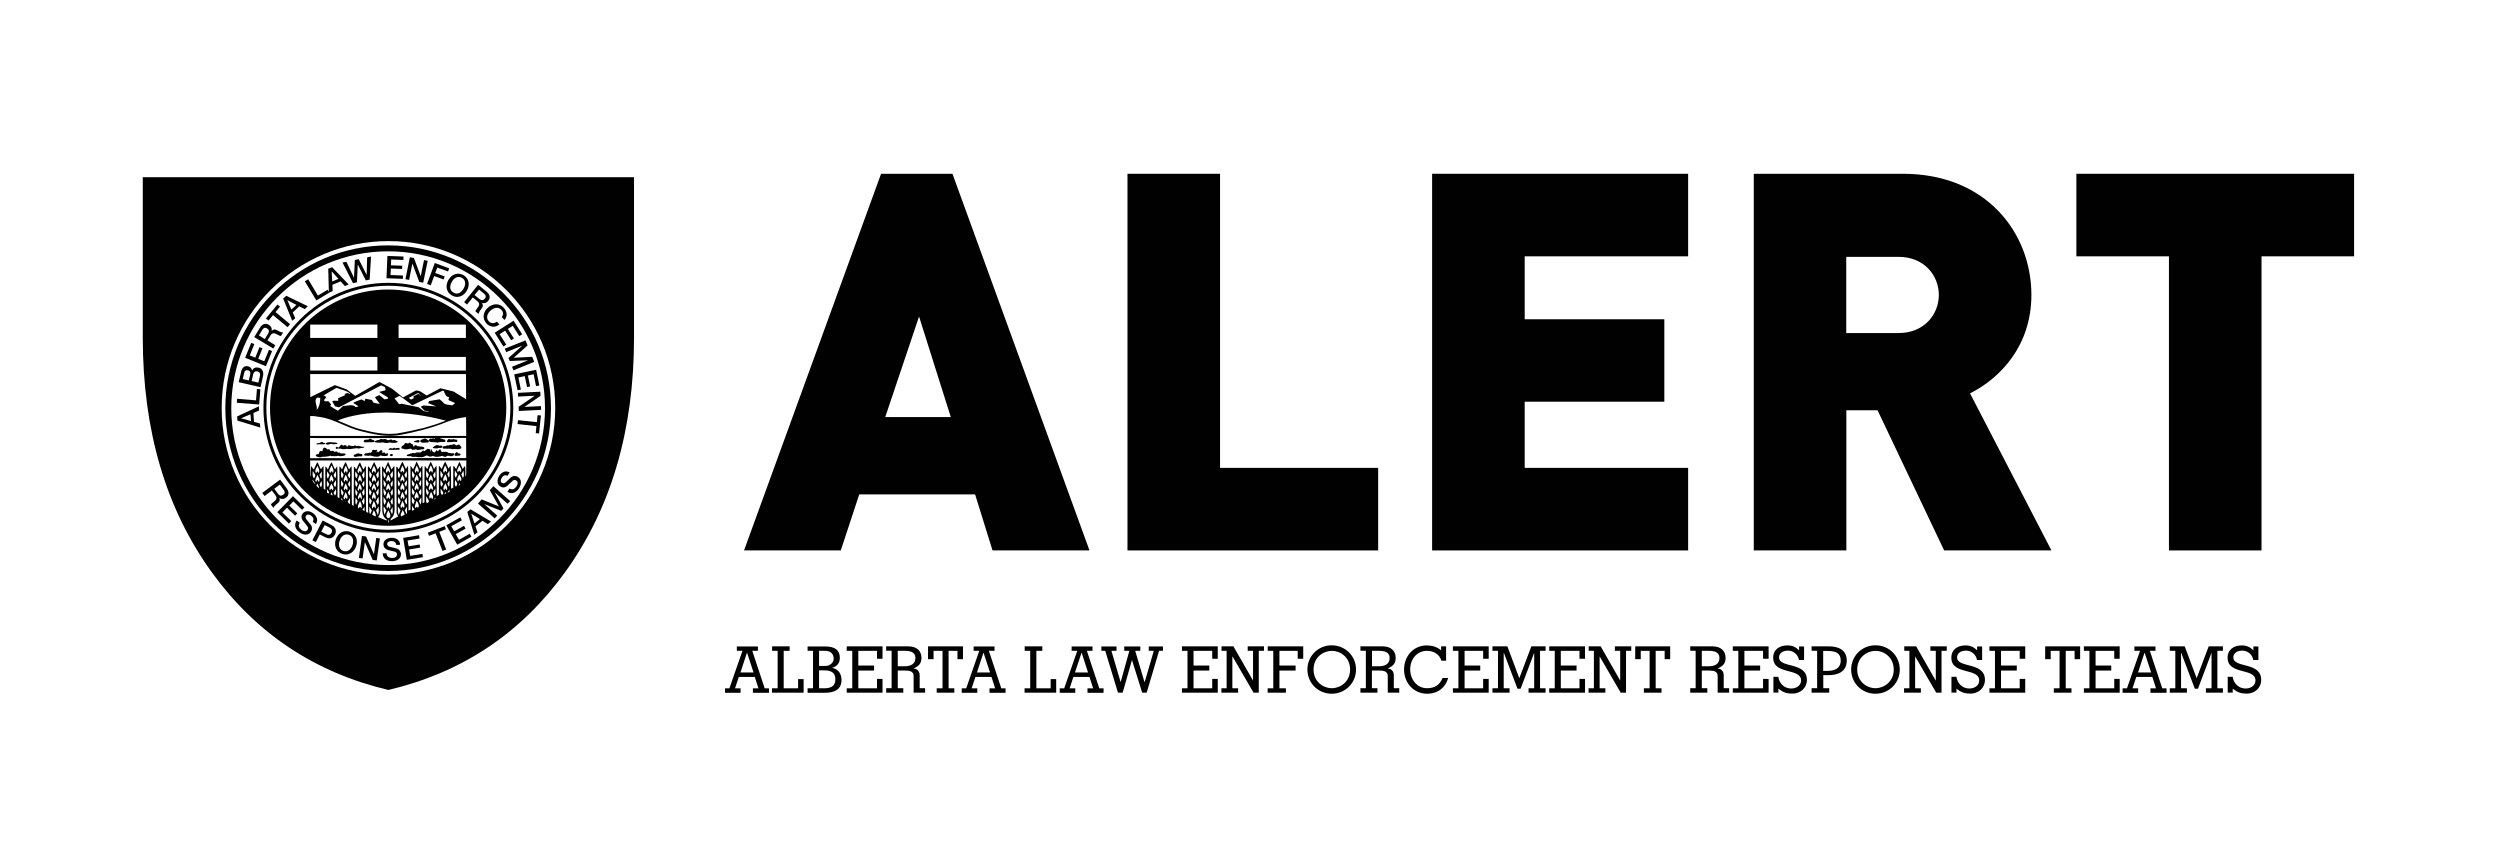 <?xml version="1.0" encoding="UTF-8"?> <!-- Generator: Adobe Illustrator 25.4.1, SVG Export Plug-In . SVG Version: 6.00 Build 0) --> <svg xmlns="http://www.w3.org/2000/svg" xmlns:xlink="http://www.w3.org/1999/xlink" version="1.1" id="Layer_1" x="0px" y="0px" viewBox="0 0 239.54 82.86" style="enable-background:new 0 0 239.54 82.86;" xml:space="preserve"> <style type="text/css"> .st0{fill:#010101;} </style> <path class="st0" d="M95.1,52.74l-1.67-5.37h-11.1l-1.77,5.37h-9.27l13.13-36.09h6.84l13.13,36.09H95.1z M88.06,30.33l-3.24,9.63 h6.28L88.06,30.33z"></path> <polygon class="st0" points="108.03,52.74 108.03,16.65 116.9,16.65 116.9,44.83 132.05,44.83 132.05,52.74 "></polygon> <polygon class="st0" points="137.22,52.74 137.22,16.65 161.75,16.65 161.75,24.56 146.09,24.56 146.09,30.59 159.47,30.59 159.47,38.49 146.09,38.49 146.09,44.83 161.75,44.83 161.75,52.74 "></polygon> <path class="st0" d="M186.28,52.74l-6.38-13.43h-2.99v13.43h-8.87V16.65h14.29c8.01,0,12.31,5.68,12.31,11.61 c0,4.92-3.04,8.01-5.88,9.43l7.8,15.05H186.28z M181.92,24.61h-5.02v7.3h5.02c2.43,0,3.85-1.77,3.85-3.65 C185.77,26.38,184.35,24.61,181.92,24.61"></path> <polygon class="st0" points="216.69,24.56 216.69,52.74 207.82,52.74 207.82,24.56 198.95,24.56 198.95,16.65 225.56,16.65 225.56,24.56 "></polygon> <path class="st0" d="M70.6,61.94h2.02v0.42h-0.54l1.19,3.59h0.41v0.43h-1.54v-0.43h0.53l-0.35-1.09h-1.53l-0.36,1.09h0.53v0.43 h-1.49v-0.43h0.42l1.25-3.59H70.6V61.94z M71.58,62.54h-0.01l-0.62,1.89h1.25L71.58,62.54z"></path> <polygon class="st0" points="73.98,62.36 73.98,61.93 75.66,61.93 75.66,62.36 75.09,62.36 75.09,65.95 76.47,65.95 76.47,65.07 77,65.07 77,66.37 73.97,66.37 73.97,65.95 74.51,65.95 74.51,62.36 "></polygon> <path class="st0" d="M77.37,65.95h0.53v-3.59h-0.52v-0.42h1.66c0.98,0,1.43,0.36,1.43,1.1c0,0.55-0.34,0.84-0.73,0.94v0.01 c0.29,0.06,0.89,0.3,0.89,1.16c0,0.92-0.68,1.23-1.6,1.23h-1.65V65.95z M78.48,63.81h0.61c0.4,0,0.79-0.3,0.79-0.69 c0-0.49-0.32-0.76-0.82-0.76h-0.58V63.81z M78.48,65.95h0.47c0.79,0,1.09-0.29,1.09-0.87c0-0.6-0.36-0.85-1.09-0.85h-0.47V65.95z"></path> <polygon class="st0" points="81.13,66.37 81.13,65.95 81.66,65.95 81.66,62.36 81.13,62.36 81.13,61.93 84.56,61.93 84.56,63.12 84.03,63.12 84.03,62.36 82.24,62.36 82.24,63.77 83.75,63.77 83.75,64.25 82.24,64.25 82.24,65.95 84.03,65.95 84.03,65.05 84.56,65.05 84.56,66.37 "></polygon> <path class="st0" d="M84.91,66.37v-0.43h0.52v-3.59h-0.52v-0.42h2.14c0.79,0.01,1.24,0.43,1.24,1.11c0,0.55-0.28,0.8-0.75,1.01v0.01 c0.35,0,0.58,0.28,0.58,0.65v1.23h0.52v0.43h-1.1v-1.6c0-0.45-0.39-0.52-0.79-0.52h-0.73v1.69h0.53v0.43H84.91z M86.02,63.84h0.65 c0.54,0,1.04-0.18,1.04-0.8c0-0.6-0.56-0.68-1.04-0.68h-0.65V63.84z"></path> <polygon class="st0" points="88.92,63.16 88.92,61.93 92.27,61.93 92.27,63.16 91.74,63.16 91.74,62.36 90.89,62.36 90.89,65.95 91.44,65.95 91.44,66.37 89.75,66.37 89.75,65.95 90.31,65.95 90.31,62.36 89.45,62.36 89.45,63.16 "></polygon> <path class="st0" d="M93.27,61.94h2.02v0.42h-0.54l1.19,3.59h0.41v0.43h-1.54v-0.43h0.54l-0.35-1.09h-1.54l-0.36,1.09h0.54v0.43 h-1.49v-0.43h0.43l1.25-3.59h-0.54V61.94z M94.24,62.54h-0.01l-0.62,1.89h1.25L94.24,62.54z"></path> <polygon class="st0" points="98.18,62.36 98.18,61.93 99.87,61.93 99.87,62.36 99.3,62.36 99.3,65.95 100.67,65.95 100.67,65.07 101.2,65.07 101.2,66.37 98.17,66.37 98.17,65.95 98.71,65.95 98.71,62.36 "></polygon> <path class="st0" d="M102.66,61.94h2.02v0.42h-0.54l1.19,3.59h0.41v0.43h-1.54v-0.43h0.54l-0.35-1.09h-1.54l-0.36,1.09h0.54v0.43 h-1.49v-0.43h0.43l1.25-3.59h-0.54V61.94z M103.64,62.54h-0.01L103,64.43h1.25L103.64,62.54z"></path> <polygon class="st0" points="105.53,61.94 106.98,61.94 106.98,62.36 106.49,62.36 107.37,65.34 107.38,65.34 108.21,62.36 107.72,62.36 107.72,61.94 109.26,61.94 109.26,62.36 108.77,62.36 109.66,65.35 109.68,65.35 110.55,62.36 110.07,62.36 110.07,61.94 111.43,61.94 111.43,62.36 111.06,62.36 109.87,66.37 109.44,66.37 108.47,63.27 108.45,63.27 107.57,66.37 107.12,66.37 105.9,62.36 105.53,62.36 "></polygon> <polygon class="st0" points="113.25,66.37 113.25,65.95 113.78,65.95 113.78,62.36 113.25,62.36 113.25,61.93 116.68,61.93 116.68,63.12 116.15,63.12 116.15,62.36 114.36,62.36 114.36,63.77 115.87,63.77 115.87,64.25 114.36,64.25 114.36,65.95 116.15,65.95 116.15,65.05 116.68,65.05 116.68,66.37 "></polygon> <polygon class="st0" points="117.53,62.36 117.04,62.36 117.04,61.93 118.18,61.93 120.05,65.19 120.06,65.19 120.06,62.36 119.55,62.36 119.55,61.93 121.11,61.93 121.11,62.36 120.61,62.36 120.61,66.37 120.11,66.37 118.1,62.91 118.08,62.91 118.08,65.95 118.63,65.95 118.63,66.37 117.03,66.37 117.03,65.95 117.53,65.95 "></polygon> <polygon class="st0" points="121.47,62.36 121.47,61.93 124.87,61.93 124.87,63.12 124.34,63.12 124.34,62.36 122.59,62.36 122.59,63.77 124.14,63.77 124.14,64.25 122.59,64.25 122.59,65.95 123.21,65.95 123.21,66.37 121.46,66.37 121.46,65.95 122,65.95 122,62.36 "></polygon> <path class="st0" d="M129.93,64.15c0,1.28-1.02,2.32-2.33,2.32c-1.31,0-2.33-1.03-2.33-2.32c0-1.28,1.02-2.32,2.33-2.32 C128.92,61.84,129.93,62.87,129.93,64.15 M125.86,64.15c0,1.17,0.93,1.79,1.75,1.79c0.82,0,1.75-0.62,1.75-1.79 c0-1.17-0.93-1.79-1.75-1.79C126.78,62.37,125.86,62.98,125.86,64.15"></path> <path class="st0" d="M130.35,66.37v-0.43h0.52v-3.59h-0.52v-0.42h2.14c0.79,0.01,1.24,0.43,1.24,1.11c0,0.55-0.28,0.8-0.76,1.01 v0.01c0.35,0,0.58,0.28,0.58,0.65v1.23h0.52v0.43h-1.1v-1.6c0-0.45-0.39-0.52-0.79-0.52h-0.73v1.69h0.53v0.43H130.35z M131.46,63.84 h0.65c0.54,0,1.04-0.18,1.04-0.8c0-0.6-0.56-0.68-1.04-0.68h-0.65V63.84z"></path> <path class="st0" d="M138.11,63.31c-0.19-0.63-0.74-0.95-1.38-0.95c-0.96,0-1.61,0.79-1.61,1.77s0.65,1.81,1.61,1.81 c0.75,0,1.22-0.31,1.49-0.98h0.54c-0.25,0.9-0.97,1.51-2.02,1.51c-1.32,0-2.21-1.07-2.21-2.32c0-1.26,0.89-2.31,2.18-2.31 c0.49,0,1,0.15,1.37,0.47v-0.38h0.48v1.38H138.11z"></path> <polygon class="st0" points="139.21,66.37 139.21,65.95 139.74,65.95 139.74,62.36 139.21,62.36 139.21,61.93 142.64,61.93 142.64,63.12 142.11,63.12 142.11,62.36 140.33,62.36 140.33,63.77 141.83,63.77 141.83,64.25 140.33,64.25 140.33,65.95 142.11,65.95 142.11,65.05 142.64,65.05 142.64,66.37 "></polygon> <polygon class="st0" points="144.08,65.95 144.64,65.95 144.64,66.37 143,66.37 143,65.95 143.53,65.95 143.53,62.36 143,62.36 143,61.93 144.43,61.93 145.57,64.97 145.58,64.97 146.73,61.93 148.09,61.93 148.09,62.36 147.56,62.36 147.56,65.95 148.09,65.95 148.09,66.37 146.46,66.37 146.46,65.95 147,65.95 147,62.57 146.99,62.57 145.7,65.99 145.4,65.99 144.1,62.57 144.08,62.57 "></polygon> <polygon class="st0" points="148.44,66.37 148.44,65.95 148.97,65.95 148.97,62.36 148.44,62.36 148.44,61.93 151.87,61.93 151.87,63.12 151.34,63.12 151.34,62.36 149.55,62.36 149.55,63.77 151.06,63.77 151.06,64.25 149.55,64.25 149.55,65.95 151.34,65.95 151.34,65.05 151.87,65.05 151.87,66.37 "></polygon> <polygon class="st0" points="152.72,62.36 152.22,62.36 152.22,61.93 153.37,61.93 155.23,65.19 155.24,65.19 155.24,62.36 154.73,62.36 154.73,61.93 156.3,61.93 156.3,62.36 155.8,62.36 155.8,66.37 155.29,66.37 153.28,62.91 153.27,62.91 153.27,65.95 153.82,65.95 153.82,66.37 152.21,66.37 152.21,65.95 152.72,65.95 "></polygon> <polygon class="st0" points="156.68,63.16 156.68,61.93 160.03,61.93 160.03,63.16 159.5,63.16 159.5,62.36 158.64,62.36 158.64,65.95 159.2,65.95 159.2,66.37 157.51,66.37 157.51,65.95 158.06,65.95 158.06,62.36 157.21,62.36 157.21,63.16 "></polygon> <path class="st0" d="M161.95,66.37v-0.43h0.52v-3.59h-0.52v-0.42h2.15c0.78,0.01,1.24,0.43,1.24,1.11c0,0.55-0.28,0.8-0.76,1.01 v0.01c0.35,0,0.58,0.28,0.58,0.65v1.23h0.52v0.43h-1.1v-1.6c0-0.45-0.39-0.52-0.79-0.52h-0.73v1.69h0.53v0.43H161.95z M163.06,63.84 h0.65c0.54,0,1.04-0.18,1.04-0.8c0-0.6-0.56-0.68-1.04-0.68h-0.65V63.84z"></path> <polygon class="st0" points="166.03,66.37 166.03,65.95 166.56,65.95 166.56,62.36 166.03,62.36 166.03,61.93 169.46,61.93 169.46,63.12 168.93,63.12 168.93,62.36 167.14,62.36 167.14,63.77 168.65,63.77 168.65,64.25 167.14,64.25 167.14,65.95 168.93,65.95 168.93,65.05 169.46,65.05 169.46,66.37 "></polygon> <path class="st0" d="M170.39,64.87c0.11,0.64,0.58,1.1,1.24,1.1c0.46,0,0.94-0.26,0.94-0.77c0-1.24-2.67-0.5-2.67-2.18 c0-0.81,0.63-1.18,1.37-1.18c0.47,0,0.78,0.15,1.11,0.47v-0.37h0.48v1.3h-0.49c-0.09-0.52-0.53-0.9-1.05-0.9 c-0.56,0-0.86,0.3-0.86,0.65c0,1.06,2.67,0.39,2.67,2.16c0,0.77-0.63,1.31-1.38,1.31c-0.56,0-0.9-0.12-1.35-0.47v0.37h-0.48v-1.51 H170.39z"></path> <path class="st0" d="M173.58,66.37v-0.43h0.53v-3.59h-0.53v-0.42h1.65c0.98,0,1.72,0.38,1.72,1.36c0,1.14-0.96,1.4-1.73,1.4h-0.52 v1.25h0.57v0.43H173.58z M174.69,64.28h0.49c0.94-0.02,1.19-0.51,1.19-0.98c0-0.66-0.36-0.93-1.3-0.93h-0.38V64.28z"></path> <path class="st0" d="M182.03,64.15c0,1.28-1.01,2.32-2.33,2.32s-2.33-1.03-2.33-2.32c0-1.28,1.01-2.32,2.33-2.32 S182.03,62.87,182.03,64.15 M177.95,64.15c0,1.17,0.93,1.79,1.75,1.79c0.82,0,1.75-0.62,1.75-1.79c0-1.17-0.93-1.79-1.75-1.79 C178.88,62.37,177.95,62.98,177.95,64.15"></path> <polygon class="st0" points="182.95,62.36 182.46,62.36 182.46,61.93 183.6,61.93 185.46,65.19 185.48,65.19 185.48,62.36 184.96,62.36 184.96,61.93 186.53,61.93 186.53,62.36 186.03,62.36 186.03,66.37 185.52,66.37 183.51,62.91 183.5,62.91 183.5,65.95 184.05,65.95 184.05,66.37 182.44,66.37 182.44,65.95 182.95,65.95 "></polygon> <path class="st0" d="M187.46,64.87c0.11,0.64,0.58,1.1,1.24,1.1c0.46,0,0.94-0.26,0.94-0.77c0-1.24-2.67-0.5-2.67-2.18 c0-0.81,0.63-1.18,1.36-1.18c0.47,0,0.78,0.15,1.11,0.47v-0.37h0.48v1.3h-0.49c-0.09-0.52-0.53-0.9-1.05-0.9 c-0.57,0-0.86,0.3-0.86,0.65c0,1.06,2.67,0.39,2.67,2.16c0,0.77-0.63,1.31-1.38,1.31c-0.56,0-0.9-0.12-1.35-0.47v0.37h-0.48v-1.51 H187.46z"></path> <polygon class="st0" points="190.62,66.37 190.62,65.95 191.15,65.95 191.15,62.36 190.62,62.36 190.62,61.93 194.05,61.93 194.05,63.12 193.52,63.12 193.52,62.36 191.73,62.36 191.73,63.77 193.24,63.77 193.24,64.25 191.73,64.25 191.73,65.95 193.52,65.95 193.52,65.05 194.05,65.05 194.05,66.37 "></polygon> <polygon class="st0" points="195.96,63.16 195.96,61.93 199.31,61.93 199.31,63.16 198.78,63.16 198.78,62.36 197.93,62.36 197.93,65.95 198.48,65.95 198.48,66.37 196.79,66.37 196.79,65.95 197.34,65.95 197.34,62.36 196.49,62.36 196.49,63.16 "></polygon> <polygon class="st0" points="199.67,66.37 199.67,65.95 200.2,65.95 200.2,62.36 199.67,62.36 199.67,61.93 203.1,61.93 203.1,63.12 202.58,63.12 202.58,62.36 200.79,62.36 200.79,63.77 202.29,63.77 202.29,64.25 200.79,64.25 200.79,65.95 202.58,65.95 202.58,65.05 203.1,65.05 203.1,66.37 "></polygon> <path class="st0" d="M204.51,61.94h2.02v0.42h-0.54l1.19,3.59h0.41v0.43h-1.54v-0.43h0.53l-0.35-1.09h-1.54l-0.36,1.09h0.54v0.43 h-1.49v-0.43h0.42l1.25-3.59h-0.54V61.94z M205.49,62.54h-0.01l-0.62,1.89h1.25L205.49,62.54z"></path> <polygon class="st0" points="208.98,65.95 209.54,65.95 209.54,66.37 207.9,66.37 207.9,65.95 208.43,65.95 208.43,62.36 207.9,62.36 207.9,61.93 209.33,61.93 210.47,64.97 210.48,64.97 211.63,61.93 212.99,61.93 212.99,62.36 212.46,62.36 212.46,65.95 212.99,65.95 212.99,66.37 211.36,66.37 211.36,65.95 211.9,65.95 211.9,62.57 211.89,62.57 210.6,65.99 210.3,65.99 209,62.57 208.98,62.57 "></polygon> <path class="st0" d="M213.93,64.87c0.11,0.64,0.58,1.1,1.24,1.1c0.46,0,0.94-0.26,0.94-0.77c0-1.24-2.67-0.5-2.67-2.18 c0-0.81,0.63-1.18,1.36-1.18c0.47,0,0.78,0.15,1.11,0.47v-0.37h0.48v1.3h-0.49c-0.08-0.52-0.53-0.9-1.05-0.9 c-0.57,0-0.86,0.3-0.86,0.65c0,1.06,2.67,0.39,2.67,2.16c0,0.77-0.63,1.31-1.38,1.31c-0.56,0-0.9-0.12-1.35-0.47v0.37h-0.48v-1.51 H213.93z"></path> <g> <path class="st0" d="M30.83,43.77c0.22,0,0.44-0.01,0.69-0.06c0.07,0.02,0.12-0.13,0.18-0.01c0.23,0.01,0.53,0.03,0.77-0.03 c0.02,0.07,0.11,0.01,0.14,0.05c0.01,0,0.03-0.01,0.04-0.01c0.18-0.04,0.43,0,0.47-0.21c-0.13-0.1-0.31-0.03-0.47-0.06 c-0.01,0-0.03-0.01-0.04-0.01c-0.03-0.02-0.05-0.08-0.09-0.07c-0.09,0.03-0.21,0.01-0.22-0.1c-0.11-0.02-0.18,0.05-0.29,0.02 c-0.08-0.16-0.22-0.03-0.36-0.08c-0.02-0.02-0.04-0.02-0.03-0.06c-0.04-0.14-0.2-0.09-0.29-0.07c-0.01-0.15-0.17-0.14-0.26-0.19 c-0.11,0.06-0.16,0.17-0.15,0.3c-0.03,0.1-0.12,0.02-0.2,0.04c-0.22,0.01-0.05,0.37-0.33,0.29c-0.07,0.03-0.14,0.1-0.14,0.18 c0.08,0.06,0.19,0.09,0.3,0.11C30.62,43.83,30.75,43.83,30.83,43.77z"></path> <path class="st0" d="M31.8,42.53c0.12,0.06,0.22,0.04,0.36,0.02c0.04,0,0.11-0.01,0.15-0.01l0.01-0.03l0.01-0.01 c-0.06-0.13-0.36-0.11-0.48-0.11c-0.13-0.05-0.49-0.02-0.61,0.06l-0.01,0.07v0.03C31.46,42.7,31.59,42.49,31.8,42.53z"></path> <path class="st0" d="M37.35,43.64c0.04,0.07,0.14,0.04,0.22,0.07c0.05-0.04,0.09-0.1,0.07-0.15c-0.06-0.07-0.11-0.06-0.18-0.06 C37.4,43.53,37.35,43.57,37.35,43.64z"></path> <path class="st0" d="M31.03,42.57c0.05-0.01,0.13-0.03,0.16-0.07c0-0.08-0.13-0.05-0.19-0.06c-0.16-0.19-0.19-0.08-0.39,0.01 c-0.12,0.02-0.24-0.02-0.31,0.1c0.03,0.03,0.08,0.04,0.13,0.03C30.63,42.54,30.83,42.6,31.03,42.57z"></path> <path class="st0" d="M37.19,27.74c-2.99,0-5.71,1.17-7.73,3.07h-0.02v0.02c-2.19,2.06-3.57,4.98-3.57,8.23 c0,6.25,5.07,11.32,11.32,11.32c6.25,0,11.32-5.07,11.32-11.32S43.44,27.74,37.19,27.74z M38.19,31.1h6.45c0,0.44,0,0.86,0,1.28 h-6.45V31.1z M38.19,34.2h6.45c0,0.45,0,0.88,0,1.3h-6.46V34.2z M29.72,31.1h6.44c0,0.13,0,0.6,0,1.28h-6.44L29.72,31.1z M36.16,34.2v1.3h-6.44l0-1.3H36.16z M29.72,35.84h14.93c0,0.87,0.01,1.68,0.01,2.41l-1.21-0.74L42.2,37.2l-1.31,0.69 c-0.34-0.17-0.62-0.5-1.05-0.47l-1.23,0.66l-1.04-0.83l-1.16-0.63l-0.11,0.01c-0.76,0.45-1.51,0.86-2.26,1.3l-0.83-0.62l-1.13-0.41 l-2.35,1.16L29.72,35.84z M31.71,38.75c-0.09-0.11-0.16-0.24-0.27-0.32c-0.14,0.04-0.29,0.06-0.4-0.07 c0.05-0.12,0.17-0.2,0.21-0.32c-0.09-0.07-0.17-0.18-0.29-0.13l1.28-0.75c0.44,0.19,0.93,0.23,1.31,0.55 c-0.07,0.1-0.14-0.05-0.22-0.05c-0.14,0.02-0.33,0.03-0.3,0.23c-0.22,0.08-0.44,0.17-0.65,0.28c0,0.09,0.09,0.15,0.01,0.23 c-0.2,0.03-0.39-0.04-0.55,0.03c0.06,0.18,0.18,0.33,0.26,0.5l0.37,0.1l4.06-2.11l0.36,0.18l0.06,0.29 c-0.19,0.06-0.41,0.1-0.62,0.16c0.26,0.19,0.55,0.35,0.82,0.51c0.11,0.25-0.2,0.14-0.3,0.21l-0.5-0.41 c-0.15,0.07-0.3,0.11-0.42,0.21c0.13,0.23,0.33,0.41,0.46,0.63c-0.2-0.03-0.41-0.06-0.61-0.12l-0.13-0.23 c-0.19-0.1-0.41-0.07-0.61-0.15c-0.08,0.03-0.06,0.16-0.1,0.23l-0.29-0.16c-0.27,0.1-0.56,0.18-0.81,0.33 c0.16,0.11,0.33,0.21,0.5,0.32c-0.09,0.04-0.18,0.11-0.27,0.07c-0.32-0.32-0.79-0.07-1.19-0.1l-0.5,0.47 c-0.27-0.15-0.51-0.31-0.77-0.47C31.64,38.85,31.78,38.82,31.71,38.75z M36.88,39.53c0.11,0,0.23,0,0.35,0 c2.73,0.06,4.67,0.57,5.31,0.73c0.07,0.02,0.13,0.03,0.17,0.04c-0.69,0.29-1.41,0.51-2.09,0.7c-0.85,0.2-1.81,0.41-2.62,0.54 c-1.16,0.12-2.28-0.11-3.42-0.4c-0.6-0.15-1.17-0.4-1.71-0.63c-0.17-0.07-0.34-0.14-0.51-0.22C32.85,40.08,34.44,39.53,36.88,39.53 z M42.39,38.48l-0.27-0.22l-1,0.17c-0.03,0.07-0.07,0.13-0.09,0.2c0.25,0.11,0.52,0.19,0.77,0.31l-1.22-0.09 C40.5,38.9,40.34,38.9,40.34,39l0.32,0.34l0.42,0.1l-0.01,0.04l-0.48-0.1l-0.48-0.36l-1.6-0.33l-0.26,0.04l-0.45-0.56l0.48-0.24 c0.42,0.27,0.82,0.6,1.23,0.9l2.91-1.4c0.08,0.01,0.17,0.04,0.14,0.14c0.09,0.2,0.19,0.47,0.45,0.47c0.04,0.11-0.13,0.31,0.06,0.34 l0.54,0.24l-0.27,0.22C43.01,38.76,42.61,38.84,42.39,38.48z M39.63,38.17l-0.25,0.11c-0.08-0.03-0.14-0.11-0.21-0.16L40,37.68 c0.18-0.04,0.2,0.13,0.28,0.23l-0.03,0.03c-0.11-0.42-0.4,0.01-0.61-0.02C39.61,37.99,39.64,38.09,39.63,38.17z M30.37,38.1 l0.32,0.02c-0.01,0.43-0.07,0.84-0.35,1.16C30.45,38.84,30.03,38.45,30.37,38.1z M29.72,39.86c0.16,0,0.52,0.01,0.68,0.06l0.01,0 c0.86,0.09,1.6,0.4,2.38,0.74c0.55,0.24,1.12,0.48,1.73,0.64c1.29,0.33,2.56,0.61,3.9,0.36c1.24-0.24,2.86-0.6,4.38-1.23 c0.62-0.24,1.23-0.4,1.86-0.47c0,0.09,0,0.18,0,0.26c0,0.57,0,1.09,0.01,1.55H29.72L29.72,39.86z M41.71,41.97 c-0.04,0.04-0.08,0.08-0.12,0.05c-0.03-0.03-0.11-0.04-0.15-0.01c-0.05,0.06-0.17-0.02-0.26,0.04c-0.05,0.05-0.1,0.1-0.11,0.17 c-0.13-0.08-0.24-0.23-0.42-0.19c-0.13,0.09-0.42,0.06-0.38,0.29c0.18,0.18,0.49,0.06,0.73,0.08c0.05,0,0.08-0.06,0.08-0.11v-0.03 c0.19,0.17,0.49,0.07,0.72,0.13c0.18,0.05,0.33-0.06,0.51-0.04c0.11-0.02,0.3,0.04,0.37-0.06c0.02-0.09-0.05-0.16-0.12-0.2 c-0.12,0.06-0.19-0.11-0.31-0.05c-0.02-0.05-0.06-0.06-0.1-0.08c0.84,0,1.67,0,2.51,0c0,0.78,0,1.42,0.01,1.93l-14.96,0.01l0-1.93 C33.7,41.98,37.69,41.98,41.71,41.97z M30.2,46.4c-0.02-0.02-0.04-0.04-0.06-0.07c-0.11-0.11-0.22-0.22-0.19-0.38l0.26,0.41 L30.2,46.4z M29.96,45.27c0-0.05,0.01-0.09,0.01-0.14l0.25,0.4l-0.11,0.3C29.93,45.7,29.95,45.48,29.96,45.27z M30.31,46.55 l0.1-0.22c0.02,0.04,0.03,0.07,0.05,0.11c0.05,0.11,0.11,0.23,0.12,0.35C30.49,46.71,30.4,46.64,30.31,46.55z M30.54,46.19 l-0.1-0.2L30.42,46c-0.07,0.03-0.09,0.1-0.11,0.15c0,0.01-0.01,0.03-0.01,0.04c-0.05-0.03-0.07-0.1-0.09-0.18 c0.03-0.13,0.09-0.25,0.15-0.38c0.02-0.04,0.04-0.08,0.06-0.13c0.02,0.06,0.05,0.11,0.08,0.17C30.59,45.86,30.68,46.02,30.54,46.19 z M30.32,44.82c0.03-0.06,0.07-0.13,0.09-0.2c0.01,0.03,0.03,0.06,0.05,0.1c0.1,0.2,0.21,0.42,0.06,0.61 c-0.01-0.01-0.01-0.03-0.02-0.05c-0.01-0.03-0.02-0.07-0.06-0.1l-0.01-0.01l-0.01,0c-0.05,0.01-0.07,0.05-0.09,0.09 c-0.02,0.04-0.03,0.06-0.05,0.06C30.14,45.16,30.23,44.99,30.32,44.82z M30.82,46.96C30.82,46.96,30.82,46.96,30.82,46.96 c-0.01-0.02-0.01-0.04,0.01-0.06l0,0.07C30.83,46.97,30.83,46.96,30.82,46.96z M30.75,46.7c-0.04-0.05-0.06-0.12-0.08-0.18 c-0.02-0.04-0.03-0.08-0.05-0.12l0.2-0.32c0,0.04,0.01,0.07,0.01,0.11C30.85,46.36,30.87,46.57,30.75,46.7z M30.61,45.5l0.22-0.33 v0.59c-0.01,0.02-0.02,0.03-0.03,0.05c-0.01,0.02-0.02,0.04-0.04,0.06c-0.04-0.06-0.07-0.14-0.1-0.22 C30.65,45.6,30.63,45.55,30.61,45.5z M31.39,47.23c-0.02-0.01-0.04-0.02-0.06-0.03v-0.34c0.02,0.02,0.04,0.05,0.06,0.08 c0.09,0.11,0.18,0.22,0.12,0.35C31.47,47.28,31.43,47.26,31.39,47.23z M31.42,46.68c-0.12-0.1-0.11-0.28-0.1-0.46 c0-0.06,0.01-0.11,0.01-0.17l0.22,0.33L31.42,46.68z M31.42,45.86c-0.12-0.11-0.11-0.29-0.09-0.48c0-0.07,0.01-0.15,0.01-0.22 l0.23,0.34L31.42,45.86z M31.55,45.11c0.03-0.14,0.08-0.25,0.14-0.37c0.02-0.05,0.04-0.1,0.07-0.15c0.02,0.03,0.03,0.06,0.05,0.1 c0.1,0.2,0.22,0.43,0.08,0.63c-0.01-0.01-0.02-0.04-0.03-0.06c-0.02-0.05-0.04-0.12-0.12-0.1l-0.01,0l-0.08,0.16 C31.58,45.28,31.56,45.18,31.55,45.11z M31.67,47.37l0.09-0.21c0.05,0.07,0.07,0.14,0.1,0.23c0.01,0.03,0.02,0.06,0.03,0.09 L31.67,47.37z M31.87,46.99c-0.02-0.02-0.03-0.04-0.04-0.07c-0.02-0.03-0.03-0.07-0.07-0.1l-0.01-0.01l-0.01,0.01 c-0.05,0.03-0.07,0.08-0.09,0.12c0,0.01-0.01,0.03-0.02,0.04c-0.14-0.13-0.06-0.29,0.03-0.46c0.03-0.06,0.07-0.13,0.09-0.19 c0.01,0.03,0.03,0.05,0.04,0.08C31.91,46.59,32.03,46.81,31.87,46.99z M31.86,46.17c-0.01-0.01-0.01-0.03-0.02-0.04 c-0.02-0.04-0.04-0.09-0.07-0.13l-0.01-0.01l-0.02,0.01c-0.05,0.03-0.07,0.08-0.09,0.14c-0.01,0.02-0.01,0.03-0.02,0.05 c-0.04-0.03-0.06-0.1-0.07-0.2c0.02-0.13,0.08-0.26,0.13-0.38c0.02-0.04,0.04-0.08,0.05-0.13c0.02,0.05,0.05,0.1,0.08,0.15 C31.93,45.81,32.03,46.01,31.86,46.17z M32.09,47.49l-0.13-0.27l0.23-0.36c0,0.04,0,0.09,0.01,0.13 C32.21,47.18,32.22,47.37,32.09,47.49z M32.1,46.68c-0.05-0.06-0.08-0.13-0.1-0.2c-0.01-0.04-0.03-0.07-0.04-0.11L32.18,46 c0,0.05,0.01,0.1,0.01,0.16C32.21,46.35,32.22,46.55,32.1,46.68z M31.96,45.5l0.23-0.35c0,0.07,0,0.14,0.01,0.2 c0.01,0.18,0.02,0.36-0.09,0.47C32.06,45.75,32.01,45.64,31.96,45.5z M32.68,45.27c0-0.05,0.01-0.1,0.01-0.15l0.23,0.37 c-0.03,0.11-0.07,0.22-0.14,0.35C32.65,45.71,32.66,45.48,32.68,45.27z M32.68,46.21c0.01-0.07,0.01-0.13,0.01-0.2l0.22,0.35 l-0.13,0.3C32.66,46.56,32.67,46.39,32.68,46.21z M32.69,46.83l0.24,0.37l-0.12,0.29c-0.14-0.11-0.13-0.32-0.13-0.52 C32.69,46.92,32.69,46.88,32.69,46.83z M32.69,47.88v-0.18l0.18,0.26L32.69,47.88z M33.11,48.08l0.02-0.06l0.04,0.09 C33.15,48.1,33.13,48.09,33.11,48.08z M33.24,47.84l-0.09-0.16l-0.01-0.02l-0.02,0.01c-0.06,0.03-0.08,0.1-0.1,0.15 c0,0.01-0.01,0.03-0.01,0.04c-0.05-0.02-0.07-0.08-0.09-0.14c0-0.01-0.01-0.03-0.01-0.04c0.04-0.15,0.1-0.28,0.16-0.41 c0.02-0.04,0.04-0.08,0.05-0.12c0.02,0.04,0.04,0.08,0.06,0.12C33.27,47.47,33.36,47.66,33.24,47.84z M33.24,46.98 c-0.01-0.02-0.02-0.04-0.03-0.05c-0.02-0.04-0.04-0.08-0.07-0.11l-0.01-0.01l-0.01,0c-0.05,0.02-0.07,0.08-0.09,0.12 c-0.01,0.02-0.01,0.03-0.02,0.05c-0.04-0.03-0.07-0.1-0.08-0.17c0.05-0.17,0.12-0.34,0.19-0.5c0.02,0.05,0.04,0.1,0.07,0.15 C33.29,46.65,33.37,46.82,33.24,46.98z M33.25,46.17c-0.01-0.02-0.02-0.03-0.02-0.05c-0.02-0.06-0.05-0.13-0.12-0.13 c-0.01,0-0.01,0-0.02,0l-0.01,0l-0.06,0.18c-0.06-0.04-0.08-0.13-0.09-0.2c0.05-0.16,0.12-0.33,0.2-0.49 c0.02,0.06,0.06,0.13,0.09,0.19C33.3,45.85,33.38,46.01,33.25,46.17z M32.94,45.08c0.03-0.14,0.09-0.26,0.15-0.39 c0.01-0.03,0.03-0.05,0.04-0.08c0.02,0.04,0.03,0.07,0.05,0.11c0.1,0.19,0.2,0.4,0.06,0.59c-0.02-0.02-0.03-0.05-0.04-0.08 c-0.01-0.03-0.02-0.06-0.05-0.09l-0.01-0.02l-0.02,0.02c-0.05,0.04-0.07,0.1-0.09,0.15c0,0.01-0.01,0.02-0.01,0.03 C32.96,45.26,32.94,45.18,32.94,45.08z M33.54,48.3c-0.11-0.05-0.19-0.13-0.22-0.25l0.22-0.35V48.3z M33.47,47.48 c-0.04-0.05-0.07-0.12-0.1-0.19c-0.02-0.04-0.03-0.07-0.05-0.11l0.22-0.32c0,0.06,0,0.12,0.01,0.18 C33.56,47.2,33.57,47.37,33.47,47.48z M33.47,46.66l-0.14-0.29l0.2-0.32c0,0.06,0,0.12,0.01,0.17 C33.56,46.39,33.57,46.55,33.47,46.66z M33.47,45.84l-0.16-0.33l0.22-0.35c0,0.06,0,0.12,0.01,0.18 C33.56,45.51,33.57,45.7,33.47,45.84z M34.04,46.11c0-0.04,0.01-0.08,0.01-0.13l0.23,0.35c-0.01,0.09-0.05,0.16-0.08,0.24 c-0.01,0.03-0.02,0.05-0.04,0.08C34.01,46.51,34.03,46.31,34.04,46.11z M34.04,45.28c0-0.05,0.01-0.09,0.01-0.13l0.23,0.36 c-0.03,0.11-0.07,0.2-0.12,0.3l-0.01,0.02C34.01,45.7,34.03,45.49,34.04,45.28z M34.19,48.22c-0.02,0.05-0.05,0.1-0.06,0.15 c-0.1-0.12-0.09-0.29-0.08-0.48c0-0.07,0.01-0.14,0.01-0.21L34.27,48C34.26,48.08,34.23,48.14,34.19,48.22z M34.17,47.5 c-0.13-0.12-0.13-0.3-0.12-0.48c0-0.06,0.01-0.12,0-0.18l0.22,0.36L34.17,47.5z M34.6,45.3l-0.1-0.17l-0.01-0.02l-0.02,0.01 c-0.06,0.04-0.08,0.1-0.1,0.16c0,0.02-0.01,0.03-0.02,0.05c-0.04-0.01-0.07-0.08-0.09-0.13c-0.01-0.15,0.06-0.29,0.13-0.42 c0.03-0.05,0.05-0.1,0.07-0.15c0.02,0.05,0.04,0.09,0.07,0.14C34.63,44.93,34.73,45.12,34.6,45.3z M34.61,46.19l-0.11-0.22 l-0.02,0.02c-0.06,0.05-0.09,0.12-0.12,0.18c-0.12-0.18-0.03-0.36,0.06-0.55c0.02-0.04,0.04-0.09,0.06-0.13 c0.02,0.06,0.05,0.12,0.08,0.18C34.64,45.86,34.73,46.02,34.61,46.19z M34.27,46.84c0.03-0.13,0.09-0.26,0.15-0.39 c0.02-0.04,0.04-0.08,0.05-0.12c0.02,0.04,0.04,0.08,0.06,0.13c0.09,0.18,0.19,0.36,0.06,0.54c-0.02-0.02-0.03-0.05-0.04-0.07 c-0.02-0.05-0.04-0.1-0.08-0.12l-0.02-0.01l-0.1,0.23c-0.06-0.03-0.07-0.09-0.09-0.16C34.28,46.86,34.28,46.85,34.27,46.84z M34.61,48.73c-0.01-0.01-0.02-0.03-0.02-0.05c-0.02-0.05-0.04-0.1-0.09-0.12l-0.01,0l-0.01,0c-0.05,0.02-0.06,0.06-0.07,0.1 c0,0.01-0.01,0.03-0.01,0.04c-0.02,0.01-0.04,0-0.06-0.02c-0.01-0.01-0.02-0.01-0.03-0.02c-0.05-0.17,0.03-0.33,0.11-0.49 c0.03-0.06,0.06-0.11,0.08-0.17c0.01,0.03,0.03,0.07,0.04,0.1C34.63,48.3,34.72,48.52,34.61,48.73z M34.61,47.85 c-0.01-0.02-0.02-0.04-0.02-0.06c-0.02-0.05-0.04-0.1-0.08-0.15l-0.01-0.01l-0.02,0.01c-0.06,0.04-0.08,0.1-0.1,0.15 c-0.01,0.02-0.01,0.03-0.02,0.05c-0.13-0.16-0.04-0.32,0.06-0.5c0.03-0.06,0.06-0.12,0.09-0.18c0.02,0.05,0.04,0.1,0.07,0.15 C34.65,47.5,34.73,47.68,34.61,47.85z M34.68,45.5l0.23-0.37c0,0.07,0,0.13,0.01,0.2c0.01,0.19,0.03,0.38-0.09,0.52L34.68,45.5z M34.9,46.04c0,0.05,0,0.11,0.01,0.16c0.01,0.18,0.02,0.35-0.09,0.47l-0.14-0.29L34.9,46.04z M34.93,48.95 c-0.01,0-0.01,0-0.02-0.01c-0.06-0.02-0.13-0.04-0.18-0.08l0.2-0.32V48.95z M34.68,48.02l0.22-0.37c0,0.05,0.01,0.1,0.01,0.16 c0.02,0.2,0.03,0.41-0.08,0.55L34.68,48.02z M34.82,47.5l-0.14-0.33l0.22-0.35c0,0.05,0.01,0.11,0.01,0.16 C34.94,47.17,34.96,47.37,34.82,47.5z M35.39,46.11c0-0.04,0-0.07,0.01-0.11l0.24,0.37l-0.13,0.32 C35.36,46.54,35.37,46.32,35.39,46.11z M35.39,45.28c0-0.05,0.01-0.11,0.01-0.16l0.24,0.37c-0.02,0.04-0.03,0.08-0.05,0.12 c-0.03,0.08-0.06,0.15-0.1,0.23C35.36,45.7,35.37,45.48,35.39,45.28z M35.38,46.98c0.01-0.05,0.01-0.11,0.01-0.16l0.22,0.34 c-0.02,0.07-0.04,0.13-0.08,0.2c-0.02,0.04-0.03,0.07-0.05,0.11C35.34,47.37,35.36,47.17,35.38,46.98z M35.63,48l-0.14,0.32 c-0.14-0.1-0.12-0.28-0.1-0.46c0.01-0.07,0.01-0.14,0.01-0.2L35.63,48z M35.49,49.24c-0.01,0-0.03,0-0.03-0.01 c-0.03-0.02-0.05-0.05-0.05-0.08c-0.04-0.16-0.03-0.37-0.02-0.56c0-0.02,0-0.04,0-0.06l0.24,0.38L35.49,49.24z M35.77,49.38 c-0.04-0.02-0.08-0.04-0.11-0.06c0.04-0.15,0.1-0.29,0.16-0.44c0.02,0.04,0.04,0.08,0.06,0.12c0.08,0.15,0.16,0.3,0.12,0.48 C35.92,49.47,35.85,49.42,35.77,49.38z M35.96,48.72l-0.1-0.18l-0.01-0.02l-0.02,0.01c-0.05,0.03-0.07,0.08-0.09,0.14 c-0.01,0.02-0.02,0.04-0.03,0.06c-0.04-0.03-0.05-0.08-0.07-0.13c0-0.02-0.01-0.03-0.01-0.05c0-0.15,0.07-0.28,0.13-0.42 c0.02-0.04,0.04-0.09,0.06-0.14c0.02,0.05,0.04,0.09,0.07,0.14C35.98,48.33,36.08,48.53,35.96,48.72z M35.74,46.52 c0.03-0.06,0.06-0.12,0.09-0.18c0.02,0.06,0.05,0.11,0.08,0.17c0.09,0.17,0.18,0.33,0.05,0.5c-0.02-0.03-0.03-0.07-0.05-0.11 c-0.02-0.04-0.03-0.08-0.06-0.12l-0.01-0.02l-0.02,0.01c-0.07,0.04-0.09,0.11-0.12,0.17c-0.01,0.02-0.01,0.03-0.02,0.05 C35.57,46.85,35.65,46.69,35.74,46.52z M35.64,46.05c-0.02-0.16,0.05-0.29,0.12-0.43c0.02-0.04,0.04-0.09,0.06-0.13 c0.02,0.05,0.05,0.1,0.08,0.15c0.1,0.18,0.19,0.36,0.06,0.55c-0.01-0.02-0.02-0.04-0.03-0.06c-0.02-0.04-0.04-0.09-0.08-0.13 l-0.01-0.01l-0.01,0.01c-0.05,0.04-0.07,0.09-0.09,0.15c-0.01,0.02-0.01,0.03-0.02,0.05c-0.02-0.01-0.04-0.06-0.05-0.1 C35.65,46.08,35.64,46.06,35.64,46.05z M35.95,45.32c-0.01-0.01-0.01-0.03-0.02-0.04c-0.02-0.06-0.04-0.12-0.11-0.15l-0.01-0.01 l-0.01,0.01c-0.04,0.02-0.06,0.07-0.07,0.11c-0.01,0.03-0.02,0.06-0.04,0.07c-0.12-0.18-0.04-0.34,0.05-0.51 c0.03-0.06,0.06-0.12,0.09-0.18c0.01,0.03,0.03,0.06,0.05,0.09C35.98,44.91,36.09,45.13,35.95,45.32z M35.77,47.23 c0.02-0.04,0.03-0.07,0.05-0.11c0.02,0.05,0.05,0.11,0.07,0.16c0.1,0.19,0.18,0.38,0.05,0.57c-0.03-0.02-0.04-0.05-0.05-0.09 c-0.01-0.03-0.03-0.07-0.06-0.1l-0.01-0.01l-0.01,0.01c-0.06,0.02-0.07,0.07-0.09,0.12c-0.01,0.02-0.01,0.04-0.02,0.05 c-0.04-0.04-0.06-0.12-0.07-0.17C35.65,47.51,35.71,47.38,35.77,47.23z M36.28,47.61c0,0.08,0,0.16,0.01,0.24 c0.02,0.2,0.03,0.4-0.11,0.52l-0.15-0.33C36.09,47.88,36.19,47.73,36.28,47.61z M36.17,46.67l-0.14-0.3l0.24-0.38 c0,0.04,0.01,0.09,0.01,0.13C36.3,46.33,36.32,46.54,36.17,46.67z M36.17,47.48l-0.14-0.3l0.24-0.38c0,0.02,0,0.04,0,0.06 C36.29,47.08,36.31,47.31,36.17,47.48z M36.18,45.83l-0.15-0.33l0.24-0.38c0,0.05,0.01,0.1,0.01,0.15 C36.3,45.47,36.32,45.69,36.18,45.83z M36.1,49.07c-0.02-0.05-0.05-0.11-0.06-0.17l0.24-0.38c0,0.03,0,0.05,0,0.08 c0.02,0.26,0.03,0.55-0.09,0.77C36.18,49.25,36.14,49.16,36.1,49.07z M37.25,50.09c-0.02-0.01-0.04-0.02-0.05-0.04 c-0.01-0.01-0.01-0.02,0-0.04l0.02-0.21h0.04c0,0.03,0,0.05,0,0.08C37.27,49.95,37.27,50.02,37.25,50.09z M37.27,49.64 c-0.05,0.02-0.11,0.01-0.17-0.05c-0.15-0.18-0.06-0.35,0.03-0.53c0.03-0.05,0.06-0.11,0.08-0.17c0.02,0.05,0.05,0.11,0.08,0.17 C37.4,49.28,37.5,49.48,37.27,49.64z M36.75,45.98l0.25,0.37l-0.12,0.32c-0.14-0.13-0.13-0.34-0.13-0.54 C36.75,46.07,36.75,46.02,36.75,45.98z M36.74,45.23c0-0.03,0-0.06,0-0.09l0.23,0.35c0.01,0.08-0.03,0.15-0.06,0.22 c-0.02,0.03-0.03,0.07-0.04,0.11C36.72,45.69,36.73,45.46,36.74,45.23z M37.32,45.31c-0.02-0.02-0.03-0.06-0.05-0.09 c-0.01-0.04-0.03-0.08-0.06-0.11l-0.02-0.02l-0.02,0.02c-0.03,0.04-0.05,0.09-0.08,0.14c-0.01,0.02-0.02,0.04-0.03,0.06 c-0.08-0.05-0.09-0.18-0.09-0.22c0.03-0.15,0.09-0.28,0.15-0.41c0.01-0.03,0.02-0.05,0.03-0.08c0.02,0.05,0.04,0.09,0.07,0.14 C37.33,44.93,37.43,45.12,37.32,45.31z M37.33,46.18c-0.01-0.02-0.02-0.04-0.03-0.06c-0.02-0.06-0.05-0.11-0.1-0.13l-0.02-0.01 l-0.1,0.17c-0.14-0.16-0.05-0.33,0.04-0.5c0.03-0.05,0.06-0.11,0.08-0.17c0.02,0.04,0.04,0.08,0.07,0.13 C37.37,45.8,37.47,46,37.33,46.18z M36.75,46.81l0.26,0.39l-0.13,0.3c-0.14-0.14-0.13-0.35-0.13-0.55 C36.75,46.9,36.75,46.85,36.75,46.81z M36.75,47.61l0.26,0.41l-0.16,0.36c-0.11-0.16-0.11-0.38-0.1-0.6 C36.75,47.73,36.75,47.67,36.75,47.61z M36.76,48.51l0.26,0.38c-0.02,0.06-0.04,0.12-0.07,0.17c-0.04,0.08-0.08,0.17-0.09,0.27 C36.74,49.1,36.75,48.79,36.76,48.51z M37.11,46.49c0.03-0.06,0.06-0.11,0.08-0.17c0.02,0.05,0.05,0.09,0.08,0.14 c0.1,0.17,0.2,0.35,0.08,0.54c-0.02-0.02-0.03-0.05-0.05-0.08c-0.02-0.04-0.04-0.08-0.07-0.11l-0.01-0.01l-0.01,0 c-0.07,0.02-0.08,0.08-0.1,0.14c-0.01,0.02-0.01,0.04-0.02,0.06C36.93,46.86,37.02,46.68,37.11,46.49z M37.62,46.84 c0,0.05,0.01,0.1,0.01,0.16c0.02,0.19,0.03,0.38-0.09,0.5l-0.13-0.32L37.62,46.84z M37.48,46.24l0.15-0.21c0,0.05,0,0.11,0,0.16 c0,0.18,0.01,0.34-0.09,0.46c-0.01-0.03-0.03-0.05-0.05-0.08C37.43,46.45,37.36,46.34,37.48,46.24z M37.62,47.69l0.02,0.55 l-0.01,0.02c-0.02,0.04-0.04,0.08-0.07,0.11l-0.15-0.33L37.62,47.69z M37.54,45.82c-0.02-0.04-0.04-0.09-0.07-0.13 c-0.07-0.12-0.13-0.23,0-0.33l0.16-0.23c0,0.07,0,0.14,0.01,0.21C37.65,45.52,37.66,45.7,37.54,45.82z M37.34,48.75 c-0.03-0.03-0.05-0.07-0.07-0.12c-0.01-0.03-0.02-0.06-0.04-0.08l-0.01-0.02l-0.02,0.02c-0.03,0.03-0.05,0.07-0.07,0.11 c-0.01,0.02-0.02,0.05-0.03,0.07c-0.04-0.02-0.05-0.09-0.06-0.15c0-0.01-0.01-0.03-0.01-0.04c0.02-0.19,0.1-0.35,0.18-0.52 c0.02,0.04,0.04,0.08,0.07,0.13C37.38,48.33,37.5,48.54,37.34,48.75z M37.13,47.31c0.03-0.06,0.06-0.12,0.08-0.18 c0.02,0.05,0.04,0.09,0.06,0.14c0.09,0.19,0.18,0.39,0.06,0.57c-0.02-0.06-0.06-0.13-0.11-0.18l-0.01-0.01l-0.01,0.01 c-0.05,0.04-0.08,0.11-0.1,0.16c0,0.01-0.01,0.02-0.01,0.02C36.95,47.69,37.04,47.5,37.13,47.31z M37.62,48.58 c0,0.02,0,0.04,0,0.06c0.01,0.22,0.03,0.48-0.06,0.66c-0.02-0.08-0.05-0.15-0.09-0.22c-0.02-0.05-0.05-0.1-0.07-0.16L37.62,48.58z M38.32,49.03c-0.04,0.1-0.09,0.2-0.09,0.32c-0.12-0.16-0.11-0.39-0.11-0.62c0-0.07,0-0.14,0-0.21l0.25,0.37 C38.37,48.94,38.34,48.99,38.32,49.03z M38.9,45.82l-0.15-0.32l0.22-0.36c0,0.06,0.01,0.11,0.01,0.17 C39,45.49,39.01,45.69,38.9,45.82z M38.89,46.65c-0.03-0.04-0.05-0.1-0.07-0.15c-0.02-0.05-0.04-0.1-0.07-0.15l0.22-0.35 c0,0.03,0,0.07,0.01,0.1C39,46.29,39.01,46.5,38.89,46.65z M38.98,46.82c0,0.05,0.01,0.1,0.01,0.15c0.02,0.19,0.04,0.38-0.09,0.5 l-0.14-0.3L38.98,46.82z M38.69,47.83l-0.11-0.22l-0.02,0.02c-0.05,0.04-0.06,0.09-0.08,0.13c-0.01,0.02-0.01,0.04-0.02,0.06 c-0.06-0.04-0.07-0.11-0.08-0.19c0.02-0.15,0.08-0.29,0.15-0.44c0.01-0.02,0.02-0.04,0.03-0.06c0.02,0.06,0.06,0.12,0.09,0.18 C38.74,47.49,38.83,47.66,38.69,47.83z M38.48,46.44c0.03-0.05,0.05-0.1,0.08-0.16c0.02,0.05,0.05,0.1,0.07,0.15 c0.1,0.19,0.19,0.38,0.05,0.55l-0.1-0.16l-0.01-0.02l-0.02,0.01c-0.05,0.02-0.07,0.08-0.09,0.13c0,0.01-0.01,0.02-0.01,0.03 C38.28,46.82,38.38,46.63,38.48,46.44z M38.69,46.18c-0.01-0.02-0.02-0.04-0.03-0.06c-0.02-0.05-0.05-0.11-0.09-0.15l-0.01-0.01 l-0.02,0.01c-0.06,0.04-0.08,0.1-0.1,0.16c0,0.01-0.01,0.02-0.01,0.03c-0.04-0.03-0.07-0.1-0.07-0.16 c0.03-0.13,0.08-0.25,0.13-0.36c0.02-0.05,0.04-0.1,0.07-0.15c0.02,0.05,0.05,0.11,0.08,0.16C38.72,45.82,38.82,46,38.69,46.18z M38.67,45.29c-0.01-0.01-0.01-0.03-0.02-0.05c-0.02-0.05-0.05-0.12-0.11-0.12c0,0-0.01,0-0.01,0l-0.01,0l-0.07,0.16 c-0.05-0.05-0.1-0.13-0.08-0.21c0.05-0.16,0.12-0.32,0.19-0.48c0.02,0.05,0.05,0.1,0.07,0.16C38.72,44.93,38.81,45.11,38.67,45.29z M38.37,45.48c-0.02,0.07-0.06,0.15-0.09,0.23c-0.02,0.03-0.03,0.07-0.04,0.1c-0.14-0.12-0.12-0.3-0.11-0.49 c0-0.07,0.01-0.13,0.01-0.19L38.37,45.48z M38.35,46.34l-0.12,0.28c-0.12-0.1-0.11-0.28-0.11-0.46c0-0.05,0-0.11,0-0.16 L38.35,46.34z M38.13,47.01c0.01-0.06,0.01-0.12,0.01-0.19l0.23,0.33l-0.12,0.29C38.1,47.35,38.11,47.18,38.13,47.01z M38.13,47.82 c0-0.07,0.01-0.15,0.01-0.22l0.25,0.38c-0.01,0.02-0.02,0.04-0.02,0.06c-0.04,0.1-0.07,0.2-0.12,0.29 C38.1,48.21,38.11,48.02,38.13,47.82z M38.37,48.48c0.03-0.12,0.08-0.24,0.13-0.35c0.02-0.05,0.05-0.1,0.07-0.15 c0.02,0.04,0.04,0.09,0.06,0.13c0.1,0.2,0.2,0.4,0.04,0.57c0-0.01-0.01-0.03-0.01-0.04c-0.01-0.05-0.03-0.11-0.09-0.11 c-0.01,0-0.02,0-0.02,0l-0.01,0l0,0.01c-0.01,0.02-0.02,0.04-0.04,0.07c-0.01,0.02-0.03,0.05-0.04,0.07 c-0.05-0.03-0.06-0.09-0.08-0.15C38.38,48.52,38.38,48.5,38.37,48.48z M38.43,49.48c-0.08-0.16-0.01-0.29,0.07-0.43 c0.03-0.06,0.07-0.12,0.09-0.19c0.01,0.03,0.03,0.06,0.04,0.08c0.06,0.12,0.13,0.24,0.14,0.38L38.43,49.48z M38.98,47.65L39,48.23 c-0.01,0.01-0.03,0.03-0.04,0.05c-0.01,0.02-0.02,0.03-0.04,0.05l-0.16-0.35L38.98,47.65z M39,49.19c-0.01,0-0.03,0.01-0.04,0.02 c-0.01,0.01-0.03,0.02-0.04,0.02c0,0,0,0,0,0c0,0,0,0,0-0.02l-0.13-0.33L39,48.54V49.19z M40.04,46.96c0-0.01-0.01-0.02-0.01-0.04 c-0.02-0.05-0.04-0.11-0.11-0.13l-0.02,0l-0.09,0.19c-0.15-0.15-0.07-0.31,0.02-0.48c0.04-0.07,0.07-0.14,0.09-0.21 c0.02,0.03,0.03,0.07,0.05,0.1C40.08,46.59,40.19,46.78,40.04,46.96z M40.04,47.79c-0.01-0.01-0.01-0.03-0.02-0.04 c-0.02-0.04-0.03-0.08-0.07-0.09c-0.02-0.01-0.04,0-0.06,0.01l-0.01,0c-0.02,0.02-0.03,0.05-0.04,0.08 c-0.01,0.03-0.02,0.05-0.04,0.06c-0.15-0.17-0.06-0.33,0.03-0.51c0.03-0.06,0.07-0.12,0.09-0.19c0.02,0.03,0.03,0.07,0.05,0.11 C40.08,47.42,40.17,47.61,40.04,47.79z M39.84,45.67c0.03-0.06,0.07-0.13,0.09-0.2c0.02,0.04,0.04,0.09,0.06,0.13 c0.09,0.17,0.19,0.35,0.05,0.52c0,0,0-0.01,0-0.01c-0.02-0.05-0.05-0.11-0.09-0.15l-0.01-0.01l-0.01,0.01 c-0.05,0.02-0.07,0.08-0.1,0.14c-0.01,0.02-0.02,0.04-0.02,0.06C39.66,45.99,39.75,45.84,39.84,45.67z M40.04,45.29 c0-0.01-0.01-0.02-0.01-0.03c-0.02-0.06-0.04-0.12-0.1-0.14l-0.02,0l-0.01,0.01c-0.02,0.03-0.03,0.07-0.04,0.1 c-0.01,0.03-0.02,0.06-0.03,0.08c-0.08-0.05-0.09-0.18-0.09-0.24c0.04-0.13,0.1-0.27,0.15-0.39c0.01-0.03,0.03-0.06,0.04-0.09 c0.02,0.03,0.04,0.07,0.05,0.11C40.09,44.9,40.2,45.11,40.04,45.29z M39.74,45.51l-0.13,0.3c-0.16-0.11-0.15-0.3-0.13-0.5 c0-0.07,0.01-0.14,0.01-0.2L39.74,45.51z M39.73,46.37l-0.12,0.26c-0.05-0.02-0.08-0.08-0.11-0.15c-0.01-0.02-0.02-0.04-0.03-0.06 l-0.01-0.46L39.73,46.37z M39.47,46.9c0-0.05,0.01-0.1,0.01-0.14l0.26,0.4l-0.12,0.29C39.44,47.31,39.45,47.1,39.47,46.9z M39.48,48.95l0-0.48l0.23,0.36L39.48,48.95z M39.6,48.32c-0.05-0.04-0.08-0.11-0.11-0.18c-0.01-0.02-0.02-0.04-0.03-0.06v-0.5 L39.74,48L39.6,48.32z M40.1,48.59l-0.07,0.06l-0.07-0.1l-0.01,0c-0.07,0.01-0.08,0.07-0.09,0.11c0,0.02-0.01,0.03-0.01,0.04 c-0.07-0.05-0.09-0.13-0.1-0.2c0.01-0.03,0.02-0.07,0.03-0.1c0.04-0.15,0.09-0.29,0.15-0.42c0.02,0.04,0.04,0.08,0.07,0.12 C40.08,48.26,40.18,48.42,40.1,48.59z M40.27,45.8l-0.16-0.35l0.22-0.33c0,0.07,0,0.13,0.01,0.2C40.36,45.5,40.37,45.67,40.27,45.8 z M40.26,46.61l-0.12-0.3l0.2-0.34c0,0.03,0,0.06,0.01,0.09C40.36,46.24,40.38,46.47,40.26,46.61z M40.28,48.34L40.14,48l0.22-0.34 c0,0.07,0,0.14,0.01,0.21C40.37,48.04,40.38,48.21,40.28,48.34z M40.28,47.45c-0.02-0.03-0.04-0.07-0.06-0.1 c-0.08-0.12-0.15-0.24,0-0.34l0.13-0.2c0,0.05,0.01,0.1,0.01,0.15C40.37,47.14,40.39,47.33,40.28,47.45z M40.82,46.14 c0.01-0.07,0.01-0.14,0.01-0.21l0.25,0.39c-0.01,0.03-0.02,0.05-0.03,0.08c-0.03,0.07-0.05,0.15-0.09,0.21 C40.79,46.52,40.81,46.34,40.82,46.14z M40.83,45.28c0-0.07,0.01-0.14,0.01-0.2l0.25,0.39c-0.02,0.09-0.05,0.17-0.09,0.25 c-0.01,0.03-0.03,0.07-0.04,0.1C40.8,45.7,40.82,45.48,40.83,45.28z M40.83,46.9c0-0.05,0-0.1,0-0.14l0.26,0.41 c-0.02,0.08-0.05,0.16-0.11,0.27C40.81,47.3,40.82,47.11,40.83,46.9z M41.41,46.13c-0.01-0.02-0.02-0.04-0.03-0.06 c-0.02-0.04-0.04-0.09-0.08-0.13l-0.01-0.01l-0.01,0.01c-0.06,0.04-0.09,0.1-0.11,0.16c0,0.01-0.01,0.02-0.01,0.03 c-0.15-0.13-0.07-0.3,0.03-0.47c0.04-0.06,0.07-0.13,0.09-0.19c0.02,0.04,0.04,0.08,0.07,0.13C41.44,45.78,41.54,45.96,41.41,46.13 z M41.41,46.96c-0.01-0.01-0.02-0.04-0.03-0.06c-0.01-0.04-0.03-0.08-0.06-0.1c-0.02-0.01-0.04,0-0.06,0.01l-0.01,0l-0.08,0.16 c-0.16-0.17-0.06-0.34,0.03-0.52c0.03-0.06,0.06-0.11,0.08-0.17c0.02,0.05,0.05,0.11,0.08,0.16 C41.46,46.61,41.56,46.79,41.41,46.96z M41.4,45.3c-0.02-0.06-0.05-0.12-0.09-0.18l-0.01-0.02l-0.02,0.01 c-0.05,0.03-0.07,0.08-0.09,0.12c-0.01,0.02-0.01,0.03-0.02,0.05c-0.04-0.05-0.09-0.13-0.09-0.23c0.02-0.12,0.08-0.22,0.13-0.33 c0.02-0.05,0.05-0.09,0.07-0.14c0.02,0.03,0.04,0.07,0.06,0.11C41.43,44.89,41.55,45.11,41.4,45.3z M40.9,48.22 c-0.09-0.12-0.08-0.3-0.07-0.49c0-0.06,0.01-0.13,0.01-0.19L41.11,48C41.08,48.12,41,48.18,40.9,48.22z M41.31,48.02l-0.01,0 L41.3,48C41.31,48.01,41.31,48.01,41.31,48.02C41.31,48.02,41.31,48.02,41.31,48.02z M41.4,47.84c-0.01-0.02-0.02-0.04-0.03-0.06 c-0.02-0.04-0.03-0.09-0.07-0.12l-0.02-0.02l-0.08,0.16c-0.05-0.04-0.08-0.11-0.08-0.22c0.03-0.12,0.09-0.25,0.14-0.37 c0.01-0.03,0.03-0.07,0.04-0.1c0.02,0.06,0.05,0.11,0.08,0.17C41.48,47.47,41.58,47.67,41.4,47.84z M41.49,45.5l0.22-0.35 c0,0.06,0.01,0.11,0.01,0.18c0.02,0.19,0.03,0.38-0.09,0.5L41.49,45.5z M41.71,45.99c0,0.04,0,0.08,0.01,0.13 c0.01,0.19,0.03,0.39-0.09,0.52l-0.13-0.31L41.71,45.99z M41.71,47.81l-0.13,0.07l0.13-0.22L41.71,47.81z M41.64,47.45 c-0.04-0.06-0.08-0.14-0.11-0.22c-0.01-0.03-0.02-0.06-0.03-0.08l0.21-0.34c0,0.05,0.01,0.1,0.01,0.15 C41.74,47.14,41.75,47.33,41.64,47.45z M42.2,47.56c0-0.01,0-0.02,0.01-0.04c0,0,0,0,0,0l0.02,0.02L42.2,47.56z M42.21,46.14 c0-0.05,0.01-0.1,0.01-0.16l0.23,0.38l-0.12,0.28C42.18,46.53,42.19,46.33,42.21,46.14z M42.37,47.42L42.37,47.42 c-0.06-0.03-0.1-0.1-0.13-0.15c-0.02-0.1-0.02-0.22-0.02-0.35c0-0.03,0-0.07,0-0.1c0.03,0.04,0.06,0.09,0.09,0.13 C42.44,47.11,42.55,47.25,42.37,47.42z M42.34,45.8c-0.16-0.1-0.15-0.3-0.14-0.51c0-0.07,0.01-0.14,0-0.21l0.25,0.4L42.34,45.8z M42.46,45.16c0-0.15,0.07-0.3,0.13-0.44c0.02-0.04,0.04-0.09,0.06-0.14c0.02,0.04,0.04,0.08,0.06,0.13 c0.1,0.19,0.2,0.38,0.06,0.55c-0.01-0.02-0.01-0.03-0.02-0.05c-0.02-0.04-0.03-0.08-0.07-0.11l-0.01-0.01l-0.01,0.01 c-0.04,0.03-0.06,0.08-0.08,0.13c-0.01,0.02-0.01,0.04-0.02,0.06c0,0,0,0,0,0c-0.04,0-0.06-0.04-0.08-0.1 C42.47,45.17,42.46,45.16,42.46,45.16z M42.58,45.63c0.03-0.06,0.07-0.13,0.09-0.2c0.02,0.05,0.04,0.11,0.07,0.16 c0.08,0.18,0.17,0.36,0.04,0.54l-0.1-0.18l-0.02,0.01c-0.05,0.02-0.07,0.08-0.09,0.13c-0.01,0.02-0.01,0.03-0.02,0.05 C42.39,45.98,42.48,45.81,42.58,45.63z M42.58,47.37l0.1-0.24l0.07,0.14L42.58,47.37z M42.8,46.98l-0.1-0.18l-0.02,0.01 c-0.06,0.03-0.08,0.09-0.1,0.14c0,0.01-0.01,0.02-0.01,0.03c-0.16-0.15-0.07-0.33,0.03-0.52c0.03-0.05,0.06-0.11,0.08-0.16 c0.02,0.06,0.05,0.11,0.07,0.16C42.83,46.64,42.91,46.81,42.8,46.98z M43.07,47.11l-0.18,0.1c-0.01-0.01-0.01-0.02-0.01-0.02 c0-0.02,0.01-0.04,0.02-0.04l0.17-0.25c0,0.05,0,0.11,0,0.17C43.07,47.08,43.07,47.1,43.07,47.11z M43,46.64l-0.14-0.3l0.2-0.3 c0,0.05,0,0.1,0.01,0.15C43.08,46.36,43.09,46.52,43,46.64z M42.85,45.43l0.21-0.33c0,0.06,0,0.12,0.01,0.18 c0.01,0.18,0.02,0.36-0.06,0.49L42.85,45.43z M43.6,46.83L43.6,46.83L43.6,46.83L43.6,46.83z M43.7,46.64 c-0.14-0.11-0.13-0.3-0.11-0.48c0-0.06,0.01-0.13,0.01-0.18c0.02,0.02,0.04,0.05,0.05,0.07c0.08,0.11,0.16,0.21,0.17,0.33 L43.7,46.64z M43.68,45.78c-0.13-0.12-0.12-0.32-0.1-0.52c0.01-0.06,0.01-0.13,0.01-0.19l0.23,0.37L43.68,45.78z M43.93,44.77 c0.03-0.06,0.07-0.12,0.09-0.18c0.02,0.03,0.04,0.07,0.05,0.11c0.1,0.19,0.2,0.38,0.06,0.56c-0.01-0.01-0.02-0.03-0.03-0.05 c-0.02-0.05-0.05-0.1-0.11-0.11l-0.02,0l-0.09,0.16C43.74,45.11,43.84,44.95,43.93,44.77z M43.93,46.57L43.93,46.57 c0.02-0.07,0.06-0.16,0.09-0.24l0.01-0.03c0.03,0.03,0.04,0.06,0.04,0.09C44.07,46.45,44,46.52,43.93,46.57z M44.14,46.1 l-0.12-0.18l-0.12,0.21c-0.16-0.16-0.07-0.33,0.02-0.5c0.03-0.06,0.06-0.12,0.09-0.18c0.02,0.05,0.05,0.1,0.08,0.16 C44.18,45.77,44.27,45.94,44.14,46.1z M44.36,45.8l-0.16-0.35l0.22-0.36c0,0.06,0,0.12,0.01,0.18 C44.45,45.46,44.47,45.66,44.36,45.8z M44.67,45.47c-0.02,0.07-0.04,0.15-0.08,0.21c-0.02-0.3,0.02-0.7-0.03-1.03 c-0.1,0.08-0.14,0.19-0.22,0.28l-0.31-0.68c-0.13,0.19-0.21,0.46-0.32,0.68c-0.11-0.08-0.13-0.21-0.24-0.29l-0.04,0.06v2.02 c-0.06,0.03-0.13,0.07-0.21,0.11c-0.01-0.7,0.02-1.48-0.04-2.19c-0.09,0.06-0.14,0.17-0.2,0.26c-0.1-0.19-0.2-0.46-0.32-0.67 c-0.14,0.21-0.23,0.47-0.34,0.71c-0.07-0.07-0.15-0.2-0.22-0.3l-0.05,0.06v2.72c-0.06,0.03-0.13,0.07-0.2,0.1l-0.02-2.88 l-0.01-0.01c-0.1,0.09-0.15,0.21-0.23,0.31c-0.11-0.24-0.19-0.48-0.32-0.71c-0.12,0.23-0.22,0.48-0.33,0.72 c-0.1-0.08-0.13-0.24-0.25-0.3c-0.04,1.29-0.01,2.23-0.02,3.48c-0.06,0.03-0.12,0.06-0.18,0.09c-0.02-1.19,0.01-2.4-0.02-3.58 c-0.11,0.05-0.14,0.2-0.22,0.27c-0.11-0.22-0.2-0.47-0.33-0.69l-0.34,0.76c-0.07-0.11-0.14-0.25-0.24-0.34l-0.01,0.05v4.14 c-0.07,0.03-0.13,0.07-0.19,0.1c-0.02-1.4,0-2.87-0.04-4.29c-0.09,0.07-0.12,0.2-0.21,0.3l-0.33-0.71 c-0.14,0.22-0.24,0.49-0.35,0.73C38.13,44.9,38.1,44.76,38,44.7l-0.03,0.1L38,49.13c0.03,0.12,0.08,0.24,0.15,0.35 c-0.23,0.12-0.47,0.25-0.72,0.39c0-0.05,0-0.11,0-0.16c0.28-0.21,0.37-0.52,0.38-0.86l-0.02-4.15l-0.05-0.03 c-0.08,0.1-0.14,0.22-0.22,0.32l-0.32-0.71l-0.04,0.01l-0.3,0.68c-0.08-0.06-0.13-0.19-0.21-0.29c-0.02,0-0.04,0.03-0.04,0.06 l0.02,4.29c0.04,0.28,0.14,0.58,0.42,0.73c0.01,0.05,0.01,0.09,0,0.12c-0.18-0.07-0.46-0.18-0.82-0.33 c0.13-0.17,0.19-0.37,0.22-0.58c-0.01-1.43,0.02-2.88-0.02-4.3c-0.11,0.08-0.15,0.22-0.24,0.31c-0.13-0.23-0.21-0.47-0.33-0.71 c-0.14,0.19-0.23,0.46-0.34,0.69c-0.08-0.05-0.12-0.2-0.21-0.27c-0.04,0-0.06,0.04-0.06,0.09c0.01,1.46-0.01,2.92,0.03,4.36 c-0.05-0.02-0.1-0.05-0.15-0.07c-0.02-0.01-0.04-0.02-0.05-0.04c-0.03-1.36-0.01-2.88-0.02-4.32l-0.03-0.04l-0.21,0.31 c-0.14-0.21-0.21-0.47-0.33-0.69c-0.16,0.2-0.24,0.47-0.35,0.69c-0.09-0.08-0.12-0.21-0.22-0.29l-0.01,0.04l-0.02,3.74 c-0.06-0.03-0.11-0.06-0.17-0.09c-0.04-1.18,0-2.45-0.03-3.67l-0.03-0.02c-0.09,0.08-0.13,0.2-0.21,0.29 c-0.13-0.2-0.2-0.49-0.34-0.71c-0.14,0.23-0.23,0.48-0.34,0.71c-0.08-0.09-0.13-0.21-0.21-0.29l-0.04,0.04v3 c-0.06-0.03-0.12-0.07-0.18-0.1c0-0.99,0.02-2.05-0.03-2.96H32.3l-0.2,0.31c-0.13-0.22-0.21-0.47-0.33-0.69 c-0.17,0.19-0.24,0.47-0.35,0.69c-0.09-0.08-0.11-0.22-0.21-0.28l-0.04,0.1v2.13c-0.05-0.03-0.11-0.07-0.16-0.1l-0.01-2.14 l-0.03-0.03c-0.08,0.1-0.16,0.21-0.22,0.31c-0.13-0.2-0.2-0.48-0.34-0.69c-0.14,0.22-0.23,0.47-0.34,0.71 c-0.11-0.09-0.16-0.25-0.26-0.34c-0.03,0.38-0.04,0.64-0.05,1.03c-0.02-0.03-0.03-0.07-0.04-0.11l0-1.45h14.96 C44.68,44.78,44.68,45.21,44.67,45.47z"></path> <path class="st0" d="M34.46,43.49c-0.12-0.14-0.28,0.01-0.42,0.04c-0.08,0.02-0.16,0.07-0.16,0.17c0.11,0.14,0.31,0.05,0.46,0.03 c0.14-0.04,0.25,0.06,0.36-0.05c0.04-0.05,0.04-0.11,0-0.15C34.65,43.48,34.55,43.48,34.46,43.49z"></path> <path class="st0" d="M32.17,42.94c0.03,0.04,0.07,0.1,0.14,0.08c0.08-0.13,0.2,0.02,0.31-0.04c0.01,0,0.01,0,0.01,0 c0.18,0.1,0.45,0.06,0.63,0.02c0.4,0.12,0.74-0.14,1.14-0.02c0.15-0.09,0.4-0.01,0.51-0.14l-0.02-0.04 c-0.28,0.07-0.49-0.17-0.76-0.04c-0.03-0.04-0.07-0.11-0.15-0.08c-0.12,0.14-0.28-0.01-0.41,0.06c-0.01-0.06-0.04-0.08-0.11-0.08 c-0.11-0.03-0.12,0.14-0.22,0.14c-0.02,0-0.03-0.03-0.02-0.06c-0.02-0.08-0.1-0.07-0.16-0.09c-0.1-0.01-0.17,0.02-0.2,0.11 l-0.03-0.11c-0.09-0.06-0.15-0.04-0.2,0.01c-0.07,0.08-0.12,0.23-0.26,0.22c-0.03-0.03-0.06-0.08-0.11-0.07 C32.21,42.82,32.16,42.88,32.17,42.94z"></path> <path class="st0" d="M36.94,43.49l-0.04-0.08c-0.08-0.13-0.19-0.01-0.29-0.01c0.01-0.07,0.07-0.19-0.03-0.26 c-0.14-0.04-0.22,0.14-0.34,0.19c-0.07-0.14-0.14,0.04-0.22,0l0.11-0.1c0.02-0.05,0.01-0.15-0.07-0.13 c-0.15,0.09-0.29-0.08-0.41,0.06c0.09,0.12-0.09,0.12-0.1,0.23c-0.19-0.07-0.3,0.08-0.5,0.03c-0.07,0.04-0.18,0.09-0.15,0.19 c0.06,0.11,0.18-0.01,0.27,0.06c0.14,0.04,0.26-0.05,0.37-0.01c0.23,0.08,0.48,0.12,0.74,0.09c0.08-0.02,0.12-0.14,0.21-0.11 c0.19,0.07,0.46,0.08,0.65,0.02c0.04-0.07,0.04-0.16,0.03-0.23C37.1,43.4,37.02,43.46,36.94,43.49z"></path> <path class="st0" d="M44.75,29.18l0.55-0.68l0.43,0.35c0.27,0.22,0.22,0.4-0.02,0.71c-0.07,0.08-0.14,0.17-0.15,0.28l0.31,0.25 c-0.01-0.12,0.11-0.32,0.26-0.51c0.21-0.26,0.13-0.46,0.04-0.55l0-0.01c0.07,0.02,0.36,0.12,0.61-0.2c0.23-0.28,0.18-0.6-0.18-0.89 l-0.79-0.64l-1.34,1.66L44.75,29.18z M45.9,27.75l0.47,0.38c0.15,0.12,0.26,0.28,0.08,0.49c-0.14,0.17-0.32,0.18-0.5,0.04 l-0.48-0.39L45.9,27.75z"></path> <path class="st0" d="M43.87,43.41c-0.03-0.04-0.05-0.09-0.13-0.09c-0.1,0.07-0.23,0.2-0.16,0.33c0.09,0.06,0.19,0.02,0.28,0.01 c0.05-0.01,0.1-0.01,0.16,0.01c0,0,0,0,0,0h0c0,0,0,0,0,0c0.04-0.05,0.14-0.07,0.1-0.16c-0.04-0.09-0.16-0.06-0.24-0.08 C43.87,43.42,43.87,43.42,43.87,43.41z"></path> <path class="st0" d="M40.28,43.36c-0.14,0.01-0.33-0.06-0.47,0.03c-0.01,0.01-0.03,0.02-0.04,0.04c-0.11-0.01-0.23-0.07-0.33,0.01 c-0.04,0.04-0.09-0.02-0.13,0.03c-0.11,0.08-0.35,0.03-0.34,0.21c0.11,0.03,0.22,0.05,0.37,0.02c0.12,0.11,0.3,0.07,0.48,0.07 c0.05,0,0.1,0.01,0.15,0.02c0.14,0.05,0.28-0.01,0.41,0.02c0.2,0.01,0.34-0.12,0.51-0.18l0.14,0.07c0.16,0.08,0.33,0.05,0.47-0.02 c0.11,0.08,0.28,0.1,0.44,0.09c0.1-0.01,0.21-0.03,0.29-0.05c0.21-0.13,0.33,0.16,0.53,0.02c0.06-0.07,0.13-0.08,0.21-0.07 c0.13,0.02,0.27,0.09,0.4,0.01c0.06-0.03,0.18-0.08,0.16-0.17c-0.03-0.16-0.21-0.05-0.31-0.07c-0.08-0.08-0.18-0.01-0.24-0.04 c-0.01-0.01-0.02-0.02-0.03-0.03c-0.18-0.12-0.39-0.08-0.6-0.06c-0.03-0.04-0.14-0.08-0.11-0.16c-0.08-0.25-0.17,0.03-0.29,0.08 c-0.01,0-0.02,0.01-0.02,0.01c-0.16-0.26-0.17,0.12-0.33,0.11c-0.13-0.04-0.23-0.14-0.24-0.28c-0.18-0.06-0.07,0.13-0.12,0.21 c-0.06-0.03-0.03-0.1-0.04-0.16c-0.01-0.16-0.14-0.07-0.23-0.12c-0.08,0.07-0.22,0.13-0.26,0.24 C40.51,43.06,40.41,43.32,40.28,43.36z"></path> <path class="st0" d="M41.93,42.95c0.14-0.09,0.33,0.05,0.45-0.11c0-0.04,0.03-0.09-0.01-0.11c-0.07-0.05-0.19-0.03-0.27-0.02 c-0.06-0.04-0.11-0.06-0.17-0.06c-0.17-0.01-0.33,0.11-0.46,0.21v0.06c0.12,0.05,0.29,0.03,0.42,0.05 C41.91,42.97,41.92,42.96,41.93,42.95z"></path> <path class="st0" d="M34.9,42.37c0.24,0.04,0.47-0.03,0.69,0.01c0.09-0.02,0.2,0,0.28-0.04c0.05-0.04,0.03-0.11-0.02-0.15 c-0.18,0-0.26-0.16-0.43-0.16c-0.13,0.22-0.56-0.05-0.57,0.27C34.85,42.35,34.88,42.37,34.9,42.37z"></path> <path class="st0" d="M42.8,43c0.05-0.01,0.11-0.01,0.16-0.01c0.14-0.01,0.27,0.01,0.4,0.06c0.21-0.07,0.44,0.02,0.65-0.02 c0.06-0.01,0.12-0.04,0.18-0.09c0.01-0.01,0-0.02,0-0.02c0.01-0.03,0.02-0.06,0.01-0.09c-0.03-0.08-0.16-0.11-0.17-0.22 c0,0,0-0.01,0-0.01c0,0,0,0,0,0c-0.07-0.01-0.13,0.01-0.18,0.03c-0.05,0.02-0.09,0.04-0.15,0.05c-0.06-0.02-0.07-0.1-0.14-0.1 c-0.11-0.07-0.2,0.03-0.29,0.07c-0.11-0.1-0.21,0.01-0.31,0.04c-0.04,0.01-0.08,0-0.12-0.03c-0.11,0.1-0.22,0.08-0.36,0.1 c-0.05,0.04-0.09,0.08-0.07,0.15C42.46,43.06,42.69,42.94,42.8,43z"></path> <path class="st0" d="M42.96,42.37c0.19,0.01,0.36-0.03,0.55-0.04c0.1-0.03,0.23,0.09,0.3-0.03c0.07-0.29-0.25-0.12-0.36-0.24 c-0.14,0.08-0.3,0.04-0.45,0c-0.02,0.01-0.03,0.01-0.04,0.02c-0.05,0.04-0.09,0.08-0.11,0.14c-0.03,0.04-0.04,0.12,0.02,0.15 C42.9,42.37,42.93,42.37,42.96,42.37z"></path> <path class="st0" d="M37.51,42.95c-0.1-0.04-0.21,0.02-0.27,0.08c-0.03,0.02,0.01,0.04,0.01,0.07l0.53,0.01 c0.05-0.08,0.1,0.02,0.17,0c0.1-0.05,0.25,0.02,0.34-0.05c0.02-0.05-0.01-0.1-0.04-0.15c-0.11,0.03-0.31-0.02-0.39,0.08 C37.79,42.74,37.65,43.08,37.51,42.95z"></path> <path class="st0" d="M36.73,42.39c0.18,0.08,0.42,0.08,0.59,0c0.19,0.05,0.41,0.05,0.62,0.04c0.06-0.04,0.18-0.04,0.16-0.15 c-0.04-0.05-0.11-0.02-0.17-0.05c-0.08-0.12-0.22-0.06-0.34-0.04c-0.13-0.21-0.29,0.04-0.44-0.02c-0.13-0.09-0.32-0.15-0.47-0.07 c-0.13-0.11-0.28,0-0.4,0.07c-0.13-0.06-0.22,0.08-0.35,0.09c0,0.05,0,0.11,0.04,0.12C36.22,42.45,36.5,42.4,36.73,42.39z"></path> <path class="st0" d="M39.42,43c0.06,0.18,0.24,0.08,0.39,0.06c0.03-0.01,0.05-0.01,0.07,0c0.19,0.15,0.4-0.04,0.62,0 c0.08-0.02,0.2-0.05,0.15-0.17c-0.09-0.11-0.27-0.08-0.37-0.1l-0.31-0.05c-0.03-0.06-0.09-0.08-0.14-0.08 c-0.01-0.01-0.01-0.01-0.02-0.01c-0.08,0.01-0.12,0.08-0.14,0.16c-0.12-0.04-0.06-0.21-0.17-0.26c-0.14,0.02-0.16-0.19-0.31-0.12 c-0.08,0.14-0.17,0.01-0.29,0.03c-0.22-0.06-0.09,0.26-0.28,0.2c-0.07,0.08-0.18,0.12-0.16,0.26c0.01,0.1,0.14,0.08,0.21,0.08 C38.9,43.15,39.16,42.97,39.42,43z"></path> <path class="st0" d="M40.11,42.4c0.04-0.02,0.09-0.09,0.1-0.14c-0.09-0.19-0.26-0.06-0.41-0.02c-0.02,0.01-0.04,0.01-0.06,0.01 c-0.03,0.03-0.09,0.03-0.09,0.08c0.05,0.02,0.1,0.03,0.15,0.04C39.91,42.39,40.01,42.39,40.11,42.4z"></path> <polygon class="st0" points="35.83,53.1 35.82,53.09 35.07,51.4 34.68,51.35 34.39,53.46 34.74,53.51 34.96,51.96 34.97,51.96 35.71,53.65 36.1,53.7 36.4,51.59 36.05,51.54 "></polygon> <polygon class="st0" points="42.72,50.71 42.61,50.41 40.99,51.04 41.11,51.34 41.74,51.1 42.4,52.79 42.75,52.65 42.09,50.96 "></polygon> <path class="st0" d="M49.61,45.69c-0.19-0.12-0.47-0.12-0.68,0.07c-0.09,0.08-0.44,0.42-0.46,0.44c-0.12,0.11-0.24,0.15-0.37,0.07 c-0.18-0.11-0.12-0.33-0.03-0.48c0.13-0.22,0.32-0.33,0.56-0.2l0.2-0.32c-0.38-0.23-0.78-0.04-1.01,0.35 c-0.2,0.33-0.24,0.77,0.13,1c0.19,0.12,0.44,0.14,0.71-0.12c0.22-0.21,0.36-0.35,0.48-0.45c0.07-0.06,0.18-0.1,0.32-0.02 c0.14,0.09,0.21,0.27,0.04,0.55c-0.16,0.26-0.39,0.4-0.68,0.23l-0.2,0.32c0.46,0.27,0.86,0.05,1.12-0.36 C49.96,46.41,50.02,45.94,49.61,45.69z"></path> <polygon class="st0" points="43.98,51.72 43.67,51.18 44.61,50.65 44.46,50.38 43.52,50.91 43.24,50.42 44.26,49.85 44.1,49.57 42.76,50.33 43.81,52.19 45.17,51.42 45.01,51.14 "></polygon> <path class="st0" d="M31.75,50.3l-0.84-0.43l-0.98,1.9l0.33,0.17l0.38-0.73l0.51,0.26c0.54,0.28,0.83-0.02,0.95-0.25 C32.21,50.99,32.29,50.58,31.75,50.3z M31.76,51.05c-0.12,0.24-0.35,0.22-0.49,0.14l-0.49-0.25l0.33-0.63l0.49,0.25 C31.77,50.66,31.89,50.8,31.76,51.05z"></path> <path class="st0" d="M44.77,49.05l0.68,2.19l0.3-0.24l-0.19-0.57l0.67-0.53l0.51,0.32l0.31-0.25l-1.97-1.17L44.77,49.05z M45.15,49.22L45.15,49.22l0.83,0.52l-0.52,0.41L45.15,49.22L45.15,49.22z"></path> <path class="st0" d="M33.49,50.94c-0.61-0.19-1.13,0.18-1.32,0.76c-0.18,0.58,0.03,1.18,0.64,1.38c0.61,0.19,1.13-0.18,1.32-0.76 C34.32,51.74,34.1,51.14,33.49,50.94z M33.78,52.21c-0.12,0.39-0.43,0.72-0.87,0.58c-0.44-0.14-0.5-0.58-0.37-0.97 c0.12-0.39,0.43-0.72,0.87-0.58C33.84,51.37,33.9,51.82,33.78,52.21z"></path> <polygon class="st0" points="39.3,53.26 39.2,52.65 40.26,52.47 40.21,52.17 39.15,52.34 39.05,51.79 40.2,51.6 40.15,51.28 38.63,51.54 38.98,53.64 40.52,53.39 40.47,53.07 "></polygon> <path class="st0" d="M37.98,52.55c-0.11-0.03-0.59-0.14-0.62-0.15c-0.15-0.04-0.26-0.12-0.26-0.27c0-0.22,0.22-0.28,0.39-0.29 c0.26,0,0.45,0.1,0.47,0.37l0.38-0.01c-0.01-0.45-0.39-0.68-0.83-0.67c-0.39,0.01-0.78,0.22-0.77,0.64 c0.01,0.22,0.12,0.44,0.48,0.54c0.3,0.08,0.49,0.11,0.64,0.16c0.09,0.03,0.18,0.1,0.18,0.26c0,0.16-0.12,0.33-0.45,0.33 c-0.3,0.01-0.54-0.12-0.55-0.45l-0.37,0.01c0.02,0.53,0.42,0.76,0.91,0.75c0.43-0.01,0.85-0.21,0.84-0.69 C38.41,52.86,38.27,52.63,37.98,52.55z"></path> <polygon class="st0" points="46.93,46.97 47.8,48.52 47.79,48.52 46.15,47.85 45.8,48.25 47.4,49.67 47.64,49.4 46.4,48.3 46.4,48.3 48.03,48.95 48.24,48.72 47.4,47.18 47.4,47.17 48.64,48.27 48.88,48.01 47.27,46.58 "></polygon> <path class="st0" d="M46.76,29.47c-0.46,0.4-0.59,1.03-0.16,1.51c0.34,0.39,0.85,0.43,1.25,0.11l-0.24-0.27 c-0.25,0.18-0.56,0.21-0.78-0.04c-0.3-0.34-0.13-0.75,0.18-1.03c0.31-0.27,0.74-0.39,1.04-0.05c0.21,0.23,0.18,0.47,0.03,0.68 l0.25,0.28c0.32-0.34,0.26-0.8-0.05-1.16C47.85,29.02,47.22,29.07,46.76,29.47z"></path> <path class="st0" d="M37.19,23.51c-8.6,0-15.6,7-15.6,15.6c0,8.6,7,15.6,15.6,15.6c8.6,0,15.6-7,15.6-15.6 C52.8,30.51,45.8,23.51,37.19,23.51z M37.19,54.14c-8.29,0-15.03-6.74-15.03-15.03c0-8.29,6.74-15.03,15.03-15.03 c8.29,0,15.03,6.74,15.03,15.03C52.22,47.4,45.48,54.14,37.19,54.14z"></path> <path class="st0" d="M37.21,27.1c-6.6,0-11.97,5.37-11.97,11.97c0,6.6,5.37,11.97,11.97,11.97s11.97-5.37,11.97-11.97 C49.18,32.47,43.81,27.1,37.21,27.1z M37.21,50.76c-6.44,0-11.69-5.24-11.69-11.69c0-6.44,5.24-11.69,11.69-11.69 S48.9,32.63,48.9,39.07C48.9,45.51,43.66,50.76,37.21,50.76z"></path> <path class="st0" d="M13.68,16.98v15.35c0,8.9,2.2,16.4,6.61,22.5c4.23,5.85,9.87,9.61,16.92,11.28 c7.06-1.67,12.7-5.43,16.93-11.28c4.41-6.1,6.61-13.6,6.61-22.5V16.98H13.68z M37.22,55.06c-8.81,0-15.98-7.17-15.98-15.98 c0-8.81,7.17-15.98,15.98-15.98c8.81,0,15.98,7.17,15.98,15.98C53.2,47.89,46.03,55.06,37.22,55.06z"></path> <polygon class="st0" points="49.59,37.39 49.91,37.33 49.67,36.17 50.28,36.04 50.5,37.09 50.8,37.03 50.58,35.98 51.13,35.86 51.36,37 51.68,36.94 51.37,35.43 49.27,35.87 "></polygon> <polygon class="st0" points="48.5,33.74 50.03,33.12 50.03,33.13 48.72,34.3 48.84,34.59 50.6,34.52 50.6,34.52 49.06,35.14 49.2,35.48 51.19,34.67 50.99,34.19 49.22,34.28 49.22,34.28 50.55,33.1 50.35,32.61 48.36,33.41 "></polygon> <polygon class="st0" points="49.64,38 51.22,37.92 51.22,37.93 49.69,38.98 49.71,39.38 51.85,39.27 51.83,38.91 50.26,38.99 50.26,38.98 51.79,37.93 51.77,37.53 49.63,37.64 "></polygon> <polygon class="st0" points="51.44,40.45 49.63,40.26 49.59,40.63 51.4,40.83 51.33,41.5 51.65,41.54 51.83,39.81 51.51,39.78 "></polygon> <polygon class="st0" points="48.23,33.2 48.51,33.02 47.87,32.02 48.4,31.68 48.98,32.6 49.24,32.43 48.66,31.52 49.13,31.22 49.76,32.21 50.03,32.03 49.21,30.73 47.4,31.88 "></polygon> <path class="st0" d="M31.57,28.03l-0.01-0.01l0.32-0.13l-0.03-0.6l0.79-0.33l0.4,0.45l0.37-0.15l-1.59-1.66l-0.37,0.15l0.06,2.21 l-0.12-0.2l-0.93,0.56l-0.93-1.56l-0.32,0.19l1.1,1.84L31.57,28.03z M31.78,26L31.78,26l0.65,0.72l-0.6,0.25L31.78,26L31.78,26z"></path> <polygon class="st0" points="34.2,27.05 34.28,25.36 34.29,25.36 35.05,26.87 35.42,26.79 35.55,24.58 35.18,24.66 35.13,26.34 35.13,26.34 34.37,24.83 34,24.91 33.92,26.6 33.91,26.6 33.19,25.08 32.82,25.16 33.82,27.13 "></polygon> <polygon class="st0" points="26.16,30.19 27.56,31.35 27.79,31.06 26.4,29.9 26.83,29.38 26.58,29.18 25.48,30.51 25.73,30.72 "></polygon> <polygon class="st0" points="38.61,26.4 37.42,26.35 37.45,25.73 38.53,25.77 38.54,25.46 37.46,25.42 37.48,24.86 38.65,24.91 38.66,24.58 37.12,24.52 37.03,26.66 38.6,26.72 "></polygon> <path class="st0" d="M28.29,30.49l-0.24-0.55l0.62-0.59l0.53,0.27l0.29-0.28l-2.07-1l-0.29,0.27l0.87,2.13L28.29,30.49z M27.53,28.76L27.53,28.76L27.53,28.76l0.87,0.45l-0.48,0.45L27.53,28.76z"></path> <path class="st0" d="M29.37,49.78c-0.1-0.12-0.13-0.25-0.04-0.37c0.13-0.17,0.34-0.1,0.48,0c0.21,0.15,0.3,0.34,0.15,0.58l0.3,0.22 c0.26-0.36,0.1-0.77-0.27-1.04c-0.31-0.23-0.75-0.29-1,0.05c-0.13,0.18-0.17,0.42,0.07,0.72c0.19,0.24,0.33,0.38,0.41,0.52 c0.05,0.08,0.09,0.18-0.01,0.32c-0.09,0.13-0.29,0.19-0.56,0c-0.24-0.18-0.37-0.43-0.17-0.69l-0.3-0.22 c-0.3,0.44-0.12,0.86,0.28,1.14c0.34,0.25,0.8,0.34,1.08-0.05c0.13-0.18,0.16-0.45-0.02-0.69C29.7,50.18,29.39,49.8,29.37,49.78z"></path> <polygon class="st0" points="39.51,25.27 39.52,25.27 40.17,27.01 40.55,27.09 40.98,24.99 40.63,24.92 40.31,26.47 40.31,26.46 39.66,24.72 39.27,24.65 38.85,26.75 39.2,26.82 "></polygon> <path class="st0" d="M43.3,28.31c0.56,0.32,1.14,0.06,1.44-0.47c0.3-0.53,0.22-1.16-0.34-1.48c-0.56-0.31-1.14-0.06-1.44,0.47 C42.66,27.36,42.74,27.99,43.3,28.31z M43.29,27.01c0.2-0.36,0.57-0.61,0.97-0.39c0.4,0.23,0.37,0.67,0.16,1.03 c-0.2,0.36-0.57,0.62-0.96,0.39C43.05,27.82,43.08,27.37,43.29,27.01z"></path> <polygon class="st0" points="41.27,27.34 41.6,26.45 42.51,26.78 42.61,26.49 41.7,26.16 41.9,25.64 42.93,26.01 43.04,25.71 41.66,25.2 40.92,27.21 "></polygon> <path class="st0" d="M26.76,47.72L26.76,47.72c0.07,0.04,0.32,0.2,0.65-0.04c0.29-0.22,0.32-0.54,0.04-0.91l-0.61-0.82l-1.71,1.28 l0.22,0.3l0.7-0.53l0.33,0.44c0.21,0.28,0.12,0.44-0.2,0.68c-0.08,0.06-0.18,0.13-0.22,0.23l0.24,0.32 c0.02-0.11,0.18-0.28,0.38-0.43C26.86,48.05,26.82,47.84,26.76,47.72z M26.28,46.83l0.53-0.4l0.36,0.49 c0.12,0.16,0.18,0.33-0.04,0.49c-0.18,0.13-0.35,0.1-0.49-0.09L26.28,46.83z"></path> <path class="st0" d="M24.79,35.23c-0.28-0.07-0.52,0.02-0.63,0.27l-0.01,0c-0.04-0.21-0.16-0.35-0.38-0.4 c-0.35-0.08-0.57,0.12-0.66,0.5l-0.24,1.02l2.09,0.48l0.22-0.96C25.32,35.6,25.12,35.31,24.79,35.23z M23.84,36.45l-0.58-0.13 l0.14-0.6c0.04-0.2,0.15-0.29,0.36-0.24c0.19,0.04,0.26,0.2,0.22,0.37L23.84,36.45z M24.76,36.66l-0.65-0.15l0.15-0.65 c0.05-0.22,0.2-0.32,0.4-0.28c0.21,0.05,0.3,0.21,0.25,0.43L24.76,36.66z"></path> <path class="st0" d="M26.38,33.08l-0.75-0.46l0.28-0.47c0.18-0.29,0.37-0.27,0.71-0.07c0.09,0.05,0.19,0.11,0.3,0.11l0.21-0.34 c-0.12,0.02-0.33-0.06-0.54-0.19c-0.29-0.17-0.47-0.06-0.55,0.04l-0.01,0c0.01-0.07,0.07-0.37-0.28-0.58 c-0.31-0.19-0.62-0.09-0.86,0.31l-0.53,0.87l1.83,1.1L26.38,33.08z M24.81,32.14l0.31-0.52c0.1-0.17,0.24-0.29,0.47-0.15 c0.19,0.12,0.23,0.29,0.1,0.49l-0.32,0.53L24.81,32.14z"></path> <polygon class="st0" points="28.27,49.41 28.49,49.19 27.72,48.44 28.11,48.04 28.94,48.85 29.17,48.62 28.07,47.54 26.57,49.07 27.68,50.17 27.91,49.93 27.06,49.1 27.5,48.65 "></polygon> <polygon class="st0" points="24.53,38.36 22.72,38.21 22.69,38.59 24.83,38.76 24.95,37.3 24.62,37.27 "></polygon> <path class="st0" d="M24.34,40.42l-0.06-0.85l0.55-0.24l-0.03-0.4l-2.08,0.97l0.03,0.4l2.19,0.67l-0.03-0.39L24.34,40.42z M23.1,40.08L23.1,40.08L23.1,40.08L24,39.69l0.05,0.65L23.1,40.08z"></path> <polygon class="st0" points="26.07,33.64 25.77,33.52 25.32,34.62 24.74,34.38 25.15,33.38 24.86,33.26 24.46,34.27 23.93,34.06 24.37,32.97 24.07,32.85 23.49,34.28 25.48,35.09 "></polygon> </g> </svg> 